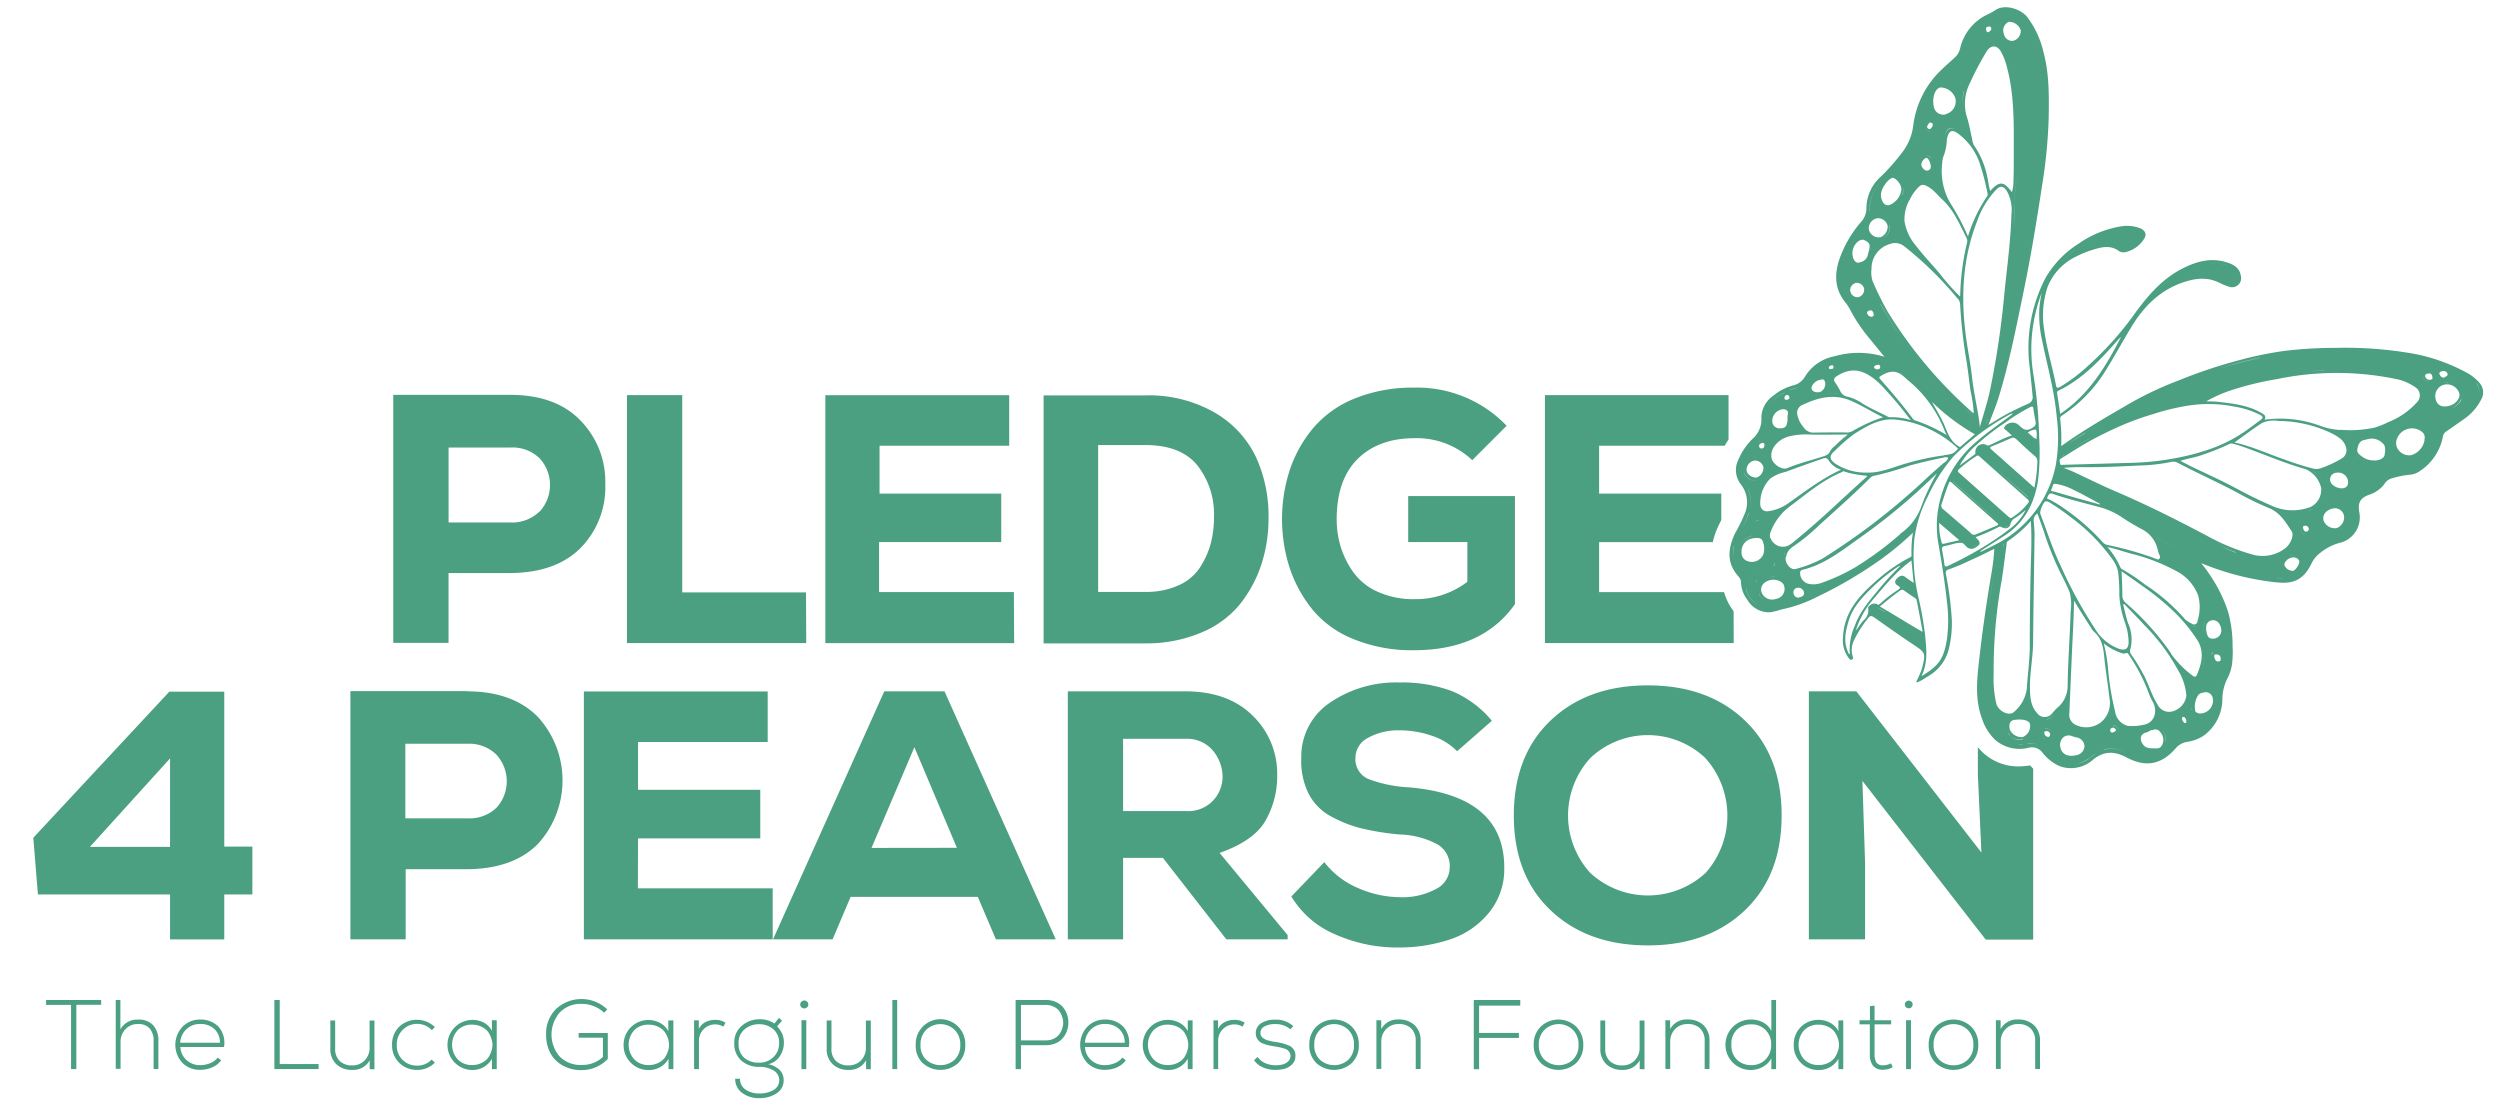 <svg id="Layer_1" data-name="Layer 1" xmlns="http://www.w3.org/2000/svg" viewBox="0 0 445 199"><defs><style>.cls-1{fill:#4aa081;}</style></defs><path class="cls-1" d="M12.65,178.87H8.2V178H18v.85H13.59V190.3h-.94Z"/><path class="cls-1" d="M21.43,178v5.23a3.38,3.38,0,0,1,3.12-1.74,3.47,3.47,0,0,1,2.71,1,4,4,0,0,1,.93,2.79v5h-.85v-5a3.24,3.24,0,0,0-.69-2.2,2.6,2.6,0,0,0-2.1-.8,2.9,2.9,0,0,0-2.22.92,3.2,3.2,0,0,0-.87,2.29v4.76H20.6V178Z"/><path class="cls-1" d="M32.49,189.21a4.7,4.7,0,0,1,0-6.45,4.25,4.25,0,0,1,3.12-1.28,4.43,4.43,0,0,1,3.26,1.25,4.29,4.29,0,0,1,1,3.64H32.1a3.31,3.31,0,0,0,1.14,2.35,3.5,3.5,0,0,0,2.39.88,4.86,4.86,0,0,0,1.78-.35,3.23,3.23,0,0,0,1.35-1l.61.49A3.92,3.92,0,0,1,37.74,190a5.31,5.31,0,0,1-2.11.43A4.32,4.32,0,0,1,32.49,189.21Zm6.66-3.6a3.29,3.29,0,0,0-1-2.46,3.62,3.62,0,0,0-2.55-.88,3.47,3.47,0,0,0-2.39.9,3.63,3.63,0,0,0-1.14,2.44Z"/><path class="cls-1" d="M49.79,178v11.4h6.92v.89H48.84V178Z"/><path class="cls-1" d="M65.8,190.3v-1.56a3.32,3.32,0,0,1-3.09,1.7,3.91,3.91,0,0,1-2.83-1,3.66,3.66,0,0,1-1.08-2.8v-5h.86v5a2.91,2.91,0,0,0,.82,2.23,3.09,3.09,0,0,0,2.27.77,2.93,2.93,0,0,0,2.18-.91,3.14,3.14,0,0,0,.86-2.25v-4.83h.86v8.69Z"/><path class="cls-1" d="M77.41,189.14a4.28,4.28,0,0,1-3.16,1.3,4.39,4.39,0,0,1-3.17-1.24A4.27,4.27,0,0,1,69.79,186a4.32,4.32,0,0,1,1.27-3.25,4.62,4.62,0,0,1,6.35.07l-.54.55A3.62,3.62,0,0,0,70.63,186a3.5,3.5,0,0,0,1.05,2.68,3.58,3.58,0,0,0,2.57,1,3.48,3.48,0,0,0,2.58-1.07Z"/><path class="cls-1" d="M88.42,181.62v8.68h-.86v-1.84a3.93,3.93,0,0,1-3.54,2A4.46,4.46,0,1,1,86.08,182a3.55,3.55,0,0,1,1.48,1.49v-1.9Zm-6.93,1.73a3.86,3.86,0,0,0,0,5.23,3.41,3.41,0,0,0,2.53,1,3.79,3.79,0,0,0,1.77-.41,3,3,0,0,0,1.18-1,4.94,4.94,0,0,0,.59-1.41,3.13,3.13,0,0,0,0-1.55,4.94,4.94,0,0,0-.59-1.41,3,3,0,0,0-1.18-1,3.79,3.79,0,0,0-1.77-.41A3.44,3.44,0,0,0,81.49,183.35Z"/><path class="cls-1" d="M107.53,180.27a5.35,5.35,0,0,0-1.83-1.17,5.87,5.87,0,0,0-2.12-.41,5.11,5.11,0,0,0-4,1.6,6,6,0,0,0,0,7.73,5.19,5.19,0,0,0,4,1.54,5.32,5.32,0,0,0,3.74-1.42V184.7H103v-.83h5.19v4.61a6.38,6.38,0,0,1-4.64,2,6.63,6.63,0,0,1-3.49-.88,5.41,5.41,0,0,1-2.16-2.27,6.94,6.94,0,0,1-.69-3.12A6.13,6.13,0,0,1,99,179.58a6.65,6.65,0,0,1,9.09.09Z"/><path class="cls-1" d="M119.86,181.62v8.68H119v-1.84a3.93,3.93,0,0,1-3.55,2,4.31,4.31,0,0,1-3.13-1.26A4.36,4.36,0,0,1,111,186a4.41,4.41,0,0,1,6.47-3.93,3.57,3.57,0,0,1,1.49,1.49v-1.9Zm-6.94,1.73a3.86,3.86,0,0,0,0,5.23,3.43,3.43,0,0,0,2.53,1,3.73,3.73,0,0,0,1.77-.41,2.92,2.92,0,0,0,1.18-1,4.69,4.69,0,0,0,.6-1.41,3.13,3.13,0,0,0,0-1.55,4.69,4.69,0,0,0-.6-1.41,2.94,2.94,0,0,0-1.18-1,3.73,3.73,0,0,0-1.77-.41A3.46,3.46,0,0,0,112.92,183.35Z"/><path class="cls-1" d="M124.39,181.62l0,1.55a2.56,2.56,0,0,1,1.18-1.23,3.7,3.7,0,0,1,1.7-.4,3.17,3.17,0,0,1,1.87.51l-.39.7a2.74,2.74,0,0,0-1.48-.41,2.9,2.9,0,0,0-2.86,2.9v5.06h-.86v-8.68Z"/><path class="cls-1" d="M138.65,181.19l.56.49-.89,1a5.59,5.59,0,0,1,.89,1.28,4,4,0,0,1,.32,1.71,4.18,4.18,0,0,1-.72,2.34,3.32,3.32,0,0,1-2.06,1.42,4,4,0,0,1,2,1,2.49,2.49,0,0,1,.74,1.86,2.65,2.65,0,0,1-1.28,2.33,5.41,5.41,0,0,1-3.1.85,4.91,4.91,0,0,1-3-.93,3,3,0,0,1-1.24-2.53h.86a2.23,2.23,0,0,0,1,1.95,4.24,4.24,0,0,0,2.41.68,4.9,4.9,0,0,0,2.5-.59,2,2,0,0,0,0-3.54,4.83,4.83,0,0,0-2.46-.61,4.69,4.69,0,0,1-3.24-1.12,4,4,0,0,1-1.24-3.11,3.81,3.81,0,0,1,1.37-3.1,4.74,4.74,0,0,1,3.11-1.14,4.53,4.53,0,0,1,2.67.76Zm-6.08,2a3.06,3.06,0,0,0-1.1,2.54,3.19,3.19,0,0,0,1,2.55,3.83,3.83,0,0,0,2.61.87,3.46,3.46,0,0,0,2.6-1,3.29,3.29,0,0,0,1-2.41,3.13,3.13,0,0,0-1.05-2.56,3.87,3.87,0,0,0-2.55-.87A3.93,3.93,0,0,0,132.57,183.18Z"/><path class="cls-1" d="M142.66,178.3a.69.69,0,0,1,1,0,.61.61,0,0,1,.22.5.62.62,0,0,1-.22.5.72.72,0,0,1-1,0,.62.62,0,0,1-.22-.5A.61.61,0,0,1,142.66,178.3Zm0,3.29v8.71h.86v-8.71Z"/><path class="cls-1" d="M154.16,190.3v-1.56a3.34,3.34,0,0,1-3.1,1.7,3.91,3.91,0,0,1-2.83-1,3.66,3.66,0,0,1-1.08-2.8v-5H148v5a2.91,2.91,0,0,0,.82,2.23,3.09,3.09,0,0,0,2.27.77,3,3,0,0,0,2.19-.91,3.18,3.18,0,0,0,.85-2.25v-4.83H155v8.69Z"/><path class="cls-1" d="M159.7,178V190.3h-.86V178Z"/><path class="cls-1" d="M164.23,189.23A4.29,4.29,0,0,1,163,186a4.39,4.39,0,0,1,1.26-3.27,4.42,4.42,0,0,1,7.56,3.27,4.26,4.26,0,0,1-1.27,3.23,4.69,4.69,0,0,1-6.29,0Zm5.7-.61a3.51,3.51,0,0,0,1-2.62,3.63,3.63,0,0,0-1-2.68,3.65,3.65,0,0,0-5.08,0,3.64,3.64,0,0,0-1,2.68,3.48,3.48,0,0,0,1,2.62,3.81,3.81,0,0,0,5.1,0Z"/><path class="cls-1" d="M181.73,186.05v4.25h-.95V178h5.39a4.3,4.3,0,0,1,1.75.34,3.41,3.41,0,0,1,1.26.91,4.13,4.13,0,0,1,.74,1.29,4.42,4.42,0,0,1,.25,1.48,4.37,4.37,0,0,1-.25,1.47,4.13,4.13,0,0,1-.74,1.29,3.33,3.33,0,0,1-1.26.92,4.3,4.3,0,0,1-1.75.34Zm0-7.17v6.31h4.44a3.19,3.19,0,0,0,1.5-.35,2.61,2.61,0,0,0,1-.91,3.78,3.78,0,0,0,.5-1.22,2.76,2.76,0,0,0,0-1.34,3.93,3.93,0,0,0-.5-1.23,2.51,2.51,0,0,0-1-.9,3.08,3.08,0,0,0-1.5-.36Z"/><path class="cls-1" d="M193.54,189.21a4.73,4.73,0,0,1,0-6.45,4.29,4.29,0,0,1,3.13-1.28,4.45,4.45,0,0,1,3.26,1.25,4.29,4.29,0,0,1,1,3.64h-7.81a3.34,3.34,0,0,0,1.13,2.35,3.51,3.51,0,0,0,2.4.88,4.77,4.77,0,0,0,1.77-.35,3.2,3.2,0,0,0,1.36-1l.61.49A3.92,3.92,0,0,1,198.8,190a5.35,5.35,0,0,1-2.11.43A4.36,4.36,0,0,1,193.54,189.21Zm6.66-3.6a3.25,3.25,0,0,0-1-2.46,3.66,3.66,0,0,0-2.55-.88,3.45,3.45,0,0,0-2.39.9,3.54,3.54,0,0,0-1.14,2.44Z"/><path class="cls-1" d="M212.28,181.62v8.68h-.86v-1.84a3.93,3.93,0,0,1-3.54,2,4.46,4.46,0,1,1,2.06-8.41,3.55,3.55,0,0,1,1.48,1.49v-1.9Zm-6.93,1.73a3.86,3.86,0,0,0,0,5.23,3.43,3.43,0,0,0,2.53,1,3.79,3.79,0,0,0,1.77-.41,3,3,0,0,0,1.18-1,4.67,4.67,0,0,0,.59-1.41,3.13,3.13,0,0,0,0-1.55,4.67,4.67,0,0,0-.59-1.41,3,3,0,0,0-1.18-1,3.79,3.79,0,0,0-1.77-.41A3.46,3.46,0,0,0,205.35,183.35Z"/><path class="cls-1" d="M216.81,181.62l0,1.55a2.56,2.56,0,0,1,1.18-1.23,3.64,3.64,0,0,1,1.7-.4,3.12,3.12,0,0,1,1.86.51l-.39.7a2.71,2.71,0,0,0-1.47-.41,2.88,2.88,0,0,0-2.86,2.9v5.06H216v-8.68Z"/><path class="cls-1" d="M229.69,183.21a4,4,0,0,0-2.71-.92,3.75,3.75,0,0,0-1.87.4,1.24,1.24,0,0,0-.74,1.2,1,1,0,0,0,.11.5,1.11,1.11,0,0,0,.36.39,3.78,3.78,0,0,0,.43.26,2.25,2.25,0,0,0,.59.19l.55.14.59.1a9.33,9.33,0,0,1,2.42.63,1.9,1.9,0,0,1,1.16,1.92,2,2,0,0,1-.61,1.46,3.09,3.09,0,0,1-1.34.77,6.4,6.4,0,0,1-1.61.19,5.44,5.44,0,0,1-2.22-.45,3.51,3.51,0,0,1-1.58-1.29l.64-.56a3.19,3.19,0,0,0,1.37,1.11,4.72,4.72,0,0,0,1.81.37,5.39,5.39,0,0,0,1.17-.12,2.22,2.22,0,0,0,1-.51,1.3,1.3,0,0,0,.5-1,1.09,1.09,0,0,0-.16-.65,1.86,1.86,0,0,0-.39-.44,2,2,0,0,0-.67-.29c-.3-.09-.55-.16-.75-.2l-.86-.15-1-.18a8.27,8.27,0,0,1-.87-.25,2.75,2.75,0,0,1-.79-.41,2,2,0,0,1-.48-.61,1.76,1.76,0,0,1-.21-.88,2,2,0,0,1,1-1.82,4.46,4.46,0,0,1,2.45-.61,4.52,4.52,0,0,1,3.23,1.16Z"/><path class="cls-1" d="M234.32,189.23a4.29,4.29,0,0,1-1.26-3.23,4.39,4.39,0,0,1,1.26-3.27,4.58,4.58,0,0,1,6.29,0,4.39,4.39,0,0,1,1.26,3.27,4.29,4.29,0,0,1-1.26,3.23,4.69,4.69,0,0,1-6.29,0Zm5.69-.61a3.48,3.48,0,0,0,1-2.62,3.6,3.6,0,0,0-1-2.68,3.63,3.63,0,0,0-5.07,0,3.6,3.6,0,0,0-1,2.68,3.48,3.48,0,0,0,1,2.62,3.79,3.79,0,0,0,5.09,0Z"/><path class="cls-1" d="M245.86,181.62v1.55a3.32,3.32,0,0,1,3.09-1.7,4,4,0,0,1,2.84,1,3.7,3.7,0,0,1,1.08,2.81v5H252v-5a3,3,0,0,0-.83-2.24,3.1,3.1,0,0,0-2.26-.76,3,3,0,0,0-2.19.91,3.13,3.13,0,0,0-.85,2.25v4.83H245v-8.68Z"/><path class="cls-1" d="M263.28,183.86h7.08v.89h-7.08v5.57h-.95V178h8.28v1h-7.33Z"/><path class="cls-1" d="M274.29,189.23A4.29,4.29,0,0,1,273,186a4.39,4.39,0,0,1,1.26-3.27,4.58,4.58,0,0,1,6.29,0,4.4,4.4,0,0,1,1.27,3.27,4.29,4.29,0,0,1-1.27,3.23,4.69,4.69,0,0,1-6.29,0Zm5.69-.61a3.48,3.48,0,0,0,1-2.62,3.6,3.6,0,0,0-1-2.68,3.63,3.63,0,0,0-5.07,0,3.6,3.6,0,0,0-1,2.68,3.48,3.48,0,0,0,1,2.62,3.79,3.79,0,0,0,5.09,0Z"/><path class="cls-1" d="M291.87,190.3v-1.56a3.32,3.32,0,0,1-3.09,1.7,4,4,0,0,1-2.84-1,3.66,3.66,0,0,1-1.08-2.8v-5h.87v5a2.91,2.91,0,0,0,.82,2.23,3.09,3.09,0,0,0,2.27.77,2.93,2.93,0,0,0,2.18-.91,3.13,3.13,0,0,0,.85-2.25v-4.83h.87v8.69Z"/><path class="cls-1" d="M297.28,181.62v1.55a3.32,3.32,0,0,1,3.09-1.7,4,4,0,0,1,2.84,1,3.7,3.7,0,0,1,1.08,2.81v5h-.86v-5a3,3,0,0,0-.83-2.24,3.1,3.1,0,0,0-2.26-.76,3,3,0,0,0-2.19.91,3.13,3.13,0,0,0-.85,2.25v4.83h-.86v-8.68Z"/><path class="cls-1" d="M316.14,178V190.3h-.84v-1.91a3.85,3.85,0,0,1-1.51,1.51,4.49,4.49,0,1,1-2.09-8.42,4.47,4.47,0,0,1,2.13.51,3.4,3.4,0,0,1,1.47,1.53V178Zm-6.95,5.25a3.52,3.52,0,0,0-1,2.7,3.48,3.48,0,0,0,1,2.69,3.55,3.55,0,0,0,2.53.95,3.43,3.43,0,0,0,2.55-1,3.59,3.59,0,0,0,1-2.63,3.53,3.53,0,0,0-1-2.62,3.42,3.42,0,0,0-2.54-1A3.54,3.54,0,0,0,309.19,183.26Z"/><path class="cls-1" d="M328.1,181.62v8.68h-.86v-1.84a3.93,3.93,0,0,1-3.55,2,4.27,4.27,0,0,1-3.12-1.26,4.32,4.32,0,0,1-1.28-3.22,4.31,4.31,0,0,1,4.4-4.44,4.35,4.35,0,0,1,2.07.51,3.55,3.55,0,0,1,1.48,1.49v-1.9Zm-6.94,1.73a3.89,3.89,0,0,0,0,5.23,3.45,3.45,0,0,0,2.53,1,3.8,3.8,0,0,0,1.78-.41,2.89,2.89,0,0,0,1.17-1,4.69,4.69,0,0,0,.6-1.41,3.13,3.13,0,0,0,0-1.55,4.69,4.69,0,0,0-.6-1.41,2.91,2.91,0,0,0-1.17-1,3.8,3.8,0,0,0-1.78-.41A3.48,3.48,0,0,0,321.16,183.35Z"/><path class="cls-1" d="M333.67,179v2.61h2.95v.72h-2.95v5.29a2.84,2.84,0,0,0,.32,1.5,1.4,1.4,0,0,0,1.28.5,3.07,3.07,0,0,0,1.33-.35l.3.7a3.73,3.73,0,0,1-1.63.44,2.24,2.24,0,0,1-1.88-.72,3.27,3.27,0,0,1-.56-2.07v-5.29H331v-.72h1.85V179.1Z"/><path class="cls-1" d="M339.28,178.3a.67.67,0,0,1,.47-.19.72.72,0,0,1,.48.19.64.64,0,0,1,.22.5.65.65,0,0,1-.22.5.76.76,0,0,1-.48.18.71.71,0,0,1-.47-.18.62.62,0,0,1-.22-.5A.61.61,0,0,1,339.28,178.3Zm0,3.29v8.71h.87v-8.71Z"/><path class="cls-1" d="M344.57,189.23a4.29,4.29,0,0,1-1.26-3.23,4.39,4.39,0,0,1,1.26-3.27,4.58,4.58,0,0,1,6.29,0,4.4,4.4,0,0,1,1.27,3.27,4.29,4.29,0,0,1-1.27,3.23,4.69,4.69,0,0,1-6.29,0Zm5.69-.61a3.48,3.48,0,0,0,1-2.62,3.63,3.63,0,0,0-1-2.68,3.65,3.65,0,0,0-5.08,0,3.6,3.6,0,0,0-1,2.68,3.48,3.48,0,0,0,1,2.62,3.55,3.55,0,0,0,2.55,1A3.51,3.51,0,0,0,350.26,188.62Z"/><path class="cls-1" d="M356.11,181.62v1.55a3.32,3.32,0,0,1,3.09-1.7,4,4,0,0,1,2.84,1,3.7,3.7,0,0,1,1.08,2.81v5h-.86v-5a3,3,0,0,0-.83-2.24,3.1,3.1,0,0,0-2.26-.76,3,3,0,0,0-2.19.91,3.13,3.13,0,0,0-.85,2.25v4.83h-.86v-8.68Z"/><path class="cls-1" d="M359.74,131.55ZM225.13,146.3a16,16,0,0,0,2.21-8.36A14.34,14.34,0,0,0,223,127.41q-4.37-4.35-12-4.35H190.07V167.2h9.84V152.7H207l11.29,14.5h10.91v-.75l-12.11-14.63Q223,149.74,225.13,146.3Zm-14-1.93H199.91V131.51H211a6,6,0,0,1,4.86,2.05,7.37,7.37,0,0,1,1.76,4.64,6.26,6.26,0,0,1-1.67,4.28A6.09,6.09,0,0,1,211.13,144.37Zm148.25-12.79Zm-1,.95h0l.35,0h0Zm-.31-1.33h0l-.08-.06h0Zm1.31,2a5.3,5.3,0,0,1-.69,0c.21,0,.41,0,.62,0Zm-.58-1.7a2.11,2.11,0,0,1-.38-.12h0a2.11,2.11,0,0,0,.38.12Zm.1,0h0l-.1,0h0Zm0,0h0a1.6,1.6,0,0,0,.23,0Zm-1.38.81.21.05h0l-.19-.05Zm.18-1.49a1.53,1.53,0,0,1-.19-.3h0A1.53,1.53,0,0,0,357.74,130.86Zm.44,1.63h0Zm0,0h0l-.39-.09h0A2.34,2.34,0,0,0,358.17,132.49Zm-.61-.14h0l-.6-.21.06,0C357.2,132.23,357.38,132.3,357.56,132.35Zm.55-1.15h0l.13.07Zm.35.2h0l0,0h0Zm-.43-.26-.07-.06.07.06Zm1.58.42-.23,0h0l.24,0Zm-276.43-8.5H62.37V167.2h9.84V154.72h11q8.13-.08,12.52-4.48a16.76,16.76,0,0,0,0-22.64Q91.25,123.07,83.18,123.06Zm5.23,20.75a6.94,6.94,0,0,1-5.23,1.89h-11V132.39h11a6.9,6.9,0,0,1,5.2,1.93,7,7,0,0,1,0,9.49Zm14.93-68.94q-4.43-4.55-12.49-4.54H70v44.14h9.84V102h11q8.13-.06,12.52-4.48a15.41,15.41,0,0,0,4.38-11.35A15.53,15.53,0,0,0,103.34,74.87Zm-7.26,16.2A6.94,6.94,0,0,1,90.85,93h-11V79.66h11a6.9,6.9,0,0,1,5.2,1.92,7,7,0,0,1,0,9.49ZM250.8,140.15a23.83,23.83,0,0,1-7.22-1.48,3.83,3.83,0,0,1-2.31-3.82,4,4,0,0,1,2.27-3.53,11,11,0,0,1,5.62-1.32,17.56,17.56,0,0,1,5.64.94,11.2,11.2,0,0,1,4.57,2.78l6.18-5.42a18.28,18.28,0,0,0-7.16-5.3,25.52,25.52,0,0,0-9.3-1.52,20.86,20.86,0,0,0-12.32,3.57,11.52,11.52,0,0,0-5.14,9.87,13.05,13.05,0,0,0,1.29,6.33,9.57,9.57,0,0,0,4,4.07,22.51,22.51,0,0,0,5.46,2.14,47.35,47.35,0,0,0,6.78,1.08,15,15,0,0,1,6.77,1.79,4.49,4.49,0,0,1,2.12,4.13,4.31,4.31,0,0,1-2.46,3.79,12.49,12.49,0,0,1-6.37,1.45,18.82,18.82,0,0,1-7.38-1.58,14.91,14.91,0,0,1-6.11-4.66l-5.87,6.11a16.68,16.68,0,0,0,7.95,6.81,27.07,27.07,0,0,0,11.35,2.27,28.61,28.61,0,0,0,9.08-1.48,15,15,0,0,0,6.81-4.73,12.24,12.24,0,0,0,2.71-8Q267.76,141.6,250.8,140.15Zm110.58-12a.89.89,0,0,1,.23.44A.89.89,0,0,0,361.38,128.15ZM240.87,113.74a27.44,27.44,0,0,0,10.79,2q12.22,0,18-8.2V88.3h-19v8.19h10.53v7.07a15.17,15.17,0,0,1-9.39,3.09,15.34,15.34,0,0,1-6.53-1.3,10.63,10.63,0,0,1-4.35-3.46,15.84,15.84,0,0,1-2.27-4.54,16.73,16.73,0,0,1-.72-4.89q0-7.06,3.72-10.75T251.72,78a14.36,14.36,0,0,1,10.34,3.91l6.12-6.12A22,22,0,0,0,251.72,69a27.37,27.37,0,0,0-10.47,1.89,19,19,0,0,0-7.41,5.2,22.82,22.82,0,0,0-4.22,7.45,28.41,28.41,0,0,0-.1,17.43,23.83,23.83,0,0,0,4,7.41A18.19,18.19,0,0,0,240.87,113.74Zm-83.47,9.32L137.6,167.2h10.6l3.21-7.56h22.64l3.22,7.56h10.65l-19.8-44.14Zm-2.27,27.87L162.76,133l7.57,17.91Zm-41.56-1.7h21.76v-8.64H113.57v-8.51h23.08v-9H103.93V167.2h33.61v-9.08h-24ZM39.92,123.12H30.14l-24.21,26,.82,10.09H30.27v8h9.65v-8h5v-8.52h-5Zm-9.65,27.62H16L30.27,135ZM293.3,122q-10.73,0-17.28,6.24t-6.56,16.9q0,10.67,6.56,16.9t17.28,6.24q10.72,0,17.28-6.24t6.55-16.9q0-10.65-6.55-16.9T293.3,122Zm10.28,33.39a15.13,15.13,0,0,1-20.5,0,15.17,15.17,0,0,1,0-20.46,14.88,14.88,0,0,1,20.47,0,15.35,15.35,0,0,1,0,20.5Zm5-46.59-.23-.32a10.14,10.14,0,0,1-1.46-3.08H284.64v-8.9h20.24a13.68,13.68,0,0,1,1.05-3c.15-.32.3-.63.46-.92V87.86H284.64V79.34H307a12.69,12.69,0,0,1,.68-1.11v-7.9H275v44.14H308.6Zm53,23.6h0Zm-.67.06-.41.06.39-.06ZM213.79,112.61a17.45,17.45,0,0,0,6.87-5,22.82,22.82,0,0,0,3.85-7.09,26.66,26.66,0,0,0,1.29-8.39,25.2,25.2,0,0,0-2.24-10.78,18.23,18.23,0,0,0-7.31-7.89,23.53,23.53,0,0,0-12.39-3.08h-18.1v44.14h18.1A24.91,24.91,0,0,0,213.79,112.61ZM195.47,79.22h8.39q6.36,0,9.3,3.65A14.09,14.09,0,0,1,216.09,92a18.58,18.58,0,0,1-.6,4.83A15.07,15.07,0,0,1,213.6,101a8.74,8.74,0,0,1-3.82,3.19,13.93,13.93,0,0,1-5.92,1.17h-8.39Zm-52,26.23H121.44V70.33H111.6v44.14h31.91Zm37-.06h-24v-8.9h21.75V87.86H156.56V79.34h23.08v-9H146.91v44.14h33.61Zm180.85,30.86a13,13,0,0,1-2,.17A9.24,9.24,0,0,1,353,134a9.71,9.71,0,0,1-.94-1v4.88l.63,13.87-22.26-28.69h-8.45V167.2h10V153.46L331.51,139l21.95,28.25h8.45V136.83C361.72,136.64,361.54,136.45,361.37,136.25Z"/><path class="cls-1" d="M441.26,68.05a8.24,8.24,0,0,0-1.85-1.53A32.29,32.29,0,0,0,429.83,63a69.6,69.6,0,0,0-14-1.08,76.52,76.52,0,0,0-9.21.54A65.57,65.57,0,0,0,399,64a88.75,88.75,0,0,0-11.08,3.67,61.86,61.86,0,0,0-8.77,4.11c-4.13,2.4-8.28,4.77-12.25,7.63a31.92,31.92,0,0,0-.19-4.91c0-.29.16-.43.37-.56a25.72,25.72,0,0,0,8.11-8.62c1.45-2.34,2.76-4.76,4.19-7.11,2.15-3.55,4.93-6.41,8.94-7.85,2.24-.81,4.51-1.16,6.78,0a11.87,11.87,0,0,0,1.56.64A1.62,1.62,0,0,0,398.84,49c-.22-1.36-1.29-1.91-2.38-2.27-2.87-.95-5.55-.2-8.12,1.14-3.36,1.74-5.78,4.49-8,7.46a57.62,57.62,0,0,1-8.46,9.6,30.12,30.12,0,0,1-5.18,3.94c-.55.29-.65.16-.75-.36-.62-3.23-1.61-6.37-2.06-9.64a15.94,15.94,0,0,1,.62-7.9,10.23,10.23,0,0,1,5.09-5.33,16.77,16.77,0,0,1,3-1.2c1.53-.48,3.08-.84,4.55.23a1.5,1.5,0,0,0,1.25.19,5.27,5.27,0,0,0,3.28-2.4c.47-.78.15-1.45-.69-1.81a6.54,6.54,0,0,0-3.71-.31,18.24,18.24,0,0,0-7.24,3,17.72,17.72,0,0,0-5.94,6.14,27,27,0,0,0-2.8,16c.18,1.66.35,3.31.5,5a1.21,1.21,0,0,1-.78,1.38c-1.29.57-2.57,1.19-3.82,1.85-1.07.57-2.09,1.24-3.26,1.93.64-1.71,1.3-3.24,1.79-4.82,1.9-6.16,3.14-12.49,4.44-18.78s2.34-12.57,3.3-18.89a90.37,90.37,0,0,0,1.2-12.28c.05-3.91.1-7.84-.95-11.66a16.31,16.31,0,0,0-2.94-6.26c-1.06-1.28-3.81-2.31-5.58-1.17a11.48,11.48,0,0,1-1.32.75,8.82,8.82,0,0,0-4.94,5.93,3.31,3.31,0,0,1-.77,1.57c-.82.78-1.68,1.51-2.49,2.29a16.5,16.5,0,0,0-5.13,10.08,9.67,9.67,0,0,1-2,4.78,37.56,37.56,0,0,1-3.74,4.24,7.61,7.61,0,0,0-2.59,5.69,3.67,3.67,0,0,1-1,2.45,20.33,20.33,0,0,0-3.84,6.68c-.87,2.67-.79,5.17,1,7.46a9.15,9.15,0,0,1,1,1.53,28.32,28.32,0,0,0,3.05,4.61c1,1.2,1.95,2.39,3,3.67a15.46,15.46,0,0,0-8.91-.09,7.85,7.85,0,0,0-5.22,3.6,3.27,3.27,0,0,1-2.07,1.57,9.12,9.12,0,0,0-3.55,1.83,4.86,4.86,0,0,0-2.16,3.87,4.56,4.56,0,0,1-1.37,3.64,11.2,11.2,0,0,0-2.71,3.88,4.13,4.13,0,0,0,.42,4.39,5.16,5.16,0,0,1,.8,5,30.22,30.22,0,0,1-1.83,3.75c-1.17,2.52-1.55,4.94.32,7.31.31.38.75.8.74,1.3a5.44,5.44,0,0,0,1.14,3.2,4.43,4.43,0,0,0,4.12,2.22,14.73,14.73,0,0,0,1.93-.49,25.27,25.27,0,0,0,6.43-2.28,76.06,76.06,0,0,0,11.19-6.57,55,55,0,0,0,5.8-4.81,20.33,20.33,0,0,0-.25,4c0,.32-.2.34-.38.43a30.1,30.1,0,0,0-6.21,4.4c-2.94,2.59-5.41,5.49-5.6,9.69a5.29,5.29,0,0,0,1,3.77c.15.18.31.44.6.27s.16-.38.11-.59A3.85,3.85,0,0,1,330,114a20.77,20.77,0,0,1,2.55-4c.33-.42.54-.44,1-.14,2.39,1.7,4.79,3.39,7.22,5,1.87,1.27,2,1.42,1.46,3.66a7.67,7.67,0,0,1-.36,1.15c-.24.58-.51,1.14-.79,1.74.2.23,1.6-.71,2.32-1.16a7.67,7.67,0,0,0,3.58-5.14,19,19,0,0,0,.44-4.87,60.74,60.74,0,0,0-1-7.82c-.1-.47-.2-.88.45-1.07a37.3,37.3,0,0,0,4.07-1.72c1.36-.59,2.68-1.27,4.05-1.94a38.55,38.55,0,0,1-.57,4.69c-.81,4.86-1.53,9.75-2.08,14.65-.42,3.67-.88,7.37.49,11a9.11,9.11,0,0,0,2.28,3.64,6.6,6.6,0,0,0,6,1.42,2.35,2.35,0,0,1,2.43.85,7.84,7.84,0,0,0,3.07,2.43,5.87,5.87,0,0,0,6-1.19c1.9-1.51,3.76-1.5,5.89-.37,3.5,1.86,6.22,1.25,8.68-1.51a3.42,3.42,0,0,1,2-1.23,7.17,7.17,0,0,0,3.07-1.12,8.1,8.1,0,0,0,3.33-6.5,8.36,8.36,0,0,1,.91-3.71,8,8,0,0,0,.84-2.76,17.33,17.33,0,0,0,.07-2.88,23.09,23.09,0,0,0-.74-6,25.43,25.43,0,0,0-3-6.31c-.56-.89-1.19-1.72-1.83-2.55a48.1,48.1,0,0,0,12.8,3.36c2.76.33,5.14.29,6.86-3.39a5.11,5.11,0,0,1,1.49-1.78,9.5,9.5,0,0,1,3.86-1.9,4.66,4.66,0,0,0,3.12-5.32c-.31-1.67.12-2.53,1.7-3.13a5.45,5.45,0,0,0,2.88-2.09,2.2,2.2,0,0,1,1.24-.86,17.86,17.86,0,0,1,3.16-.63A3.42,3.42,0,0,0,430.5,84a9.45,9.45,0,0,0,4.33-6.25,1.3,1.3,0,0,1,.55-.91c1.08-.75,2.16-1.5,3.23-2.26a9.27,9.27,0,0,0,3-3.39A2.55,2.55,0,0,0,441.26,68.05ZM388.19,49.86a11.92,11.92,0,0,0-2.73,1.4,11.92,11.92,0,0,1,2.73-1.4,9.8,9.8,0,0,1,6-.43A9.8,9.8,0,0,0,388.19,49.86Zm-3.73,1.44c.53-.49,1.07-1,1.64-1.39a17.35,17.35,0,0,1,3.74-2.16,9.18,9.18,0,0,1,6.44-.55,3.6,3.6,0,0,1,.74.35,3.12,3.12,0,0,0-.74-.34,9.12,9.12,0,0,0-6.44.54,17.35,17.35,0,0,0-3.74,2.16c-.57.43-1.11.9-1.64,1.39s-1,1-1.5,1.6h0C383.44,52.34,383.94,51.8,384.46,51.3Zm-17.2-4.59-.47.33.47-.33A22.67,22.67,0,0,1,370.07,45,22.67,22.67,0,0,0,367.26,46.71Zm13.41-5.55a1.49,1.49,0,0,1,.36.2,1.49,1.49,0,0,0-.36-.2,5,5,0,0,0-1.69-.38A5,5,0,0,1,380.67,41.16Zm-2,3.13a6.16,6.16,0,0,0,2.25-1.59,6.16,6.16,0,0,1-2.25,1.59,1.61,1.61,0,0,1-.74.11A1.61,1.61,0,0,0,378.65,44.29Zm-1.46-.17a1.46,1.46,0,0,0,.65.26,1.46,1.46,0,0,1-.65-.26,3.55,3.55,0,0,0-2.73-.61A3.55,3.55,0,0,1,377.19,44.12Zm-7.68.31c1.1-.71,2.21-1.41,3.37-2-1.16.6-2.27,1.3-3.37,2a15,15,0,0,0-3,2.65h0A15,15,0,0,1,369.51,44.43ZM327.4,49.7a4.92,4.92,0,0,0,.49,2A4.92,4.92,0,0,1,327.4,49.7Zm74.85,14a55.69,55.69,0,0,1,10.14-1.18c3.26-.12,6.52-.18,9.78,0-3.26-.2-6.52-.14-9.78,0a55.69,55.69,0,0,0-10.14,1.18c-2.34.53-4.65,1.13-6.93,1.84C397.6,64.79,399.91,64.19,402.25,63.66Zm11.47,2.24c-.83,0-1.66.1-2.49.17a60.87,60.87,0,0,0-6.59,1,60.87,60.87,0,0,1,6.59-1C412.06,66,412.89,65.94,413.72,65.9Zm-21.21,5.34c.38-.26.76-.5,1.15-.73-.39.23-.77.47-1.15.73a1.46,1.46,0,0,1-.3.16A1.46,1.46,0,0,0,392.51,71.24Zm-21.37,5.81q5.26-3.36,10.81-6.26a60.71,60.71,0,0,1,6-2.63,60.71,60.71,0,0,0-6,2.63q-5.54,2.89-10.81,6.27c-1,.64-2.06,1.24-3,2C369.08,78.3,370.12,77.7,371.14,77.05Zm.78,1a41.5,41.5,0,0,0-3.52,2.21A41.5,41.5,0,0,1,371.92,78.06Zm-4.58,3a.68.68,0,0,1-.36.23A.68.68,0,0,0,367.34,81Zm-.56-.45a.16.16,0,0,1,0-.07.16.16,0,0,0,0,.07,1.67,1.67,0,0,1,0,.31A1.67,1.67,0,0,0,366.78,80.59Zm.06,1c1.58-1,3.16-2,4.77-2.93a65.81,65.81,0,0,1,6.92-3.35,50.06,50.06,0,0,1,4.78-1.67,41,41,0,0,1,6.12-1.48,23.6,23.6,0,0,1,8.38.18,15.45,15.45,0,0,1,4.49,1.46c.55.29.58.55.08.91-.73.53-1.45,1.09-2.19,1.61a26,26,0,0,1-7.26,3.72c-.9.28-1.79.57-2.7.8a48.7,48.7,0,0,1-11.07,1.5l-12,.35c-.22,0-.4.11-.46-.22S366.47,81.86,366.84,81.63Zm50.77-1.93a1.68,1.68,0,0,1-.77,1.89,19.4,19.4,0,0,1-3.78,1.76,2.48,2.48,0,0,1-1.5,0,47.58,47.58,0,0,1-4.83-1.54c-3-1-5.85-2.37-9-3.06,1.69-1.2,3.26-2.41,4.92-3.47a5.06,5.06,0,0,1,2.91-.36A22.22,22.22,0,0,1,415,77.11C416.08,77.67,417.27,78.3,417.61,79.7Zm-1.2-2.26a12.65,12.65,0,0,1,1.07,1,3.38,3.38,0,0,1,.27.36,2.42,2.42,0,0,0-.27-.36A12.65,12.65,0,0,0,416.41,77.44Zm-2.06,8.38c.17.81,1.74,1.64,2.82,1.54-1.08.1-2.65-.73-2.82-1.54a1.7,1.7,0,0,1,1.32-2.07,1.58,1.58,0,0,1,.38,0,1.58,1.58,0,0,0-.38,0A1.7,1.7,0,0,0,414.35,85.82ZM415.93,94a2.12,2.12,0,0,1-2.34-1.38c-.24-1,.48-1.85,1.71-2.12a1.64,1.64,0,0,1,1.95,1.42A2.05,2.05,0,0,1,415.93,94Zm.87.07a1.84,1.84,0,0,1-.71.39,1.37,1.37,0,0,1-.36,0,1.37,1.37,0,0,0,.36,0A1.84,1.84,0,0,0,416.8,94.05Zm-7.55,5.74c.19.46-.6,1.68-1.08,1.8a1.63,1.63,0,0,1-1.54-1c-.11-.49.58-1.26,1.33-1.35A1.13,1.13,0,0,1,409.25,99.79Zm-1.44-1c-1.07.26-1.83,1.12-1.64,1.85a2,2,0,0,0,.89,1,2,2,0,0,1-.89-1c-.19-.73.57-1.59,1.64-1.85a1.42,1.42,0,0,1,.5,0A1.42,1.42,0,0,0,407.81,98.84Zm.5,3.21a2.1,2.1,0,0,0,1.21-1.26,2.07,2.07,0,0,1-1.21,1.26,1.57,1.57,0,0,1-1.13-.26A1.57,1.57,0,0,0,408.31,102.05Zm1.15-8a.66.66,0,0,1,.3-.75.66.66,0,0,0-.3.75c.18.62.34,1.26,1.07,1.11l.09,0-.09,0C409.8,95.31,409.64,94.67,409.46,94.05Zm.51.07c-.06-.22-.12-.41.2-.49a.62.62,0,0,1,.77.39.5.5,0,0,1-.24.6C410.27,94.72,410.07,94.49,410,94.12Zm.93-3.2a17.65,17.65,0,0,1-1.81.42,6.61,6.61,0,0,1-3.15-.11h0a6.61,6.61,0,0,0,3.15.11,17.65,17.65,0,0,0,1.81-.42,3.69,3.69,0,0,0,1-.44A3.69,3.69,0,0,1,410.9,90.92Zm.15-.57a8.88,8.88,0,0,1-6.22-.1c-2.13-.91-4.22-1.9-6.25-3-2.55-1.39-5.19-2.6-7.82-3.84-.85-.4-1.68-.85-2.66-1.35,1.44-.46,2.81-.62,4.08-1.13a40.55,40.55,0,0,0,4.54-1.82.91.91,0,0,1,.75-.1c1.75.46,3.4,1.15,5.09,1.77,2.59,1,5.14,2,7.81,2.75a4.83,4.83,0,0,1,2.78,3.28A3.42,3.42,0,0,1,411.05,90.35ZM412,84h0c.12.14.23.28.35.41C412.2,84.31,412.09,84.17,412,84Zm1,1.24c-.07-.1-.15-.19-.23-.29.08.1.16.19.23.29a4.11,4.11,0,0,1,.24.39A4.11,4.11,0,0,0,413,85.27Zm-26.55,31.06a47.24,47.24,0,0,0-8-8.93,1.71,1.71,0,0,1-.67-1.42c0-1.35-.08-2.71-.14-4.26,1.29.91,2.44,1.7,3.57,2.52a45.22,45.22,0,0,1,5.76,4.67,29.12,29.12,0,0,1,4.18,5.09c1.24,2,.77,4.12-.1,6.15-.15.37-.4.44-.75.16A17.51,17.51,0,0,1,386.42,116.33Zm3.18,6.86q0-.22-.09-.48a9.73,9.73,0,0,0-.58-1.78c-.24-.6-.52-1.2-.82-1.87h0c.3.67.58,1.27.82,1.87a9.73,9.73,0,0,1,.58,1.78Q389.57,123,389.6,123.19Zm-15.78,5.49a4.26,4.26,0,0,1-4.61.25,2,2,0,0,1-.89-2c.13-3.31.28-6.62.42-9.93s.37-6.71.4-10.07c1,1.63,2,3.28,3.05,4.85a2.81,2.81,0,0,0,.46.65c1.81,1.51,1.75,3.65,2,5.71s.58,4.14.81,6.22A4.4,4.4,0,0,1,373.82,128.68Zm.71,0a4.52,4.52,0,0,1-2.72,1.26A4.52,4.52,0,0,0,374.53,128.72ZM370.25,131h0a1.82,1.82,0,0,1,1.19,2.05,1.88,1.88,0,0,1-.17.57,1.88,1.88,0,0,0,.17-.57A1.82,1.82,0,0,0,370.25,131Zm-.69,3.43c-1.48.32-2.47-.13-2.78-1.28a1.91,1.91,0,0,1,.45-1.88,1.55,1.55,0,0,1,1.65-.22c.23.08.46.14.7.2a1.69,1.69,0,0,1,1.46,1.56A1.73,1.73,0,0,1,369.56,134.43Zm.69.25a2.61,2.61,0,0,1-.66.24,4.71,4.71,0,0,1-.78.11,4.71,4.71,0,0,0,.78-.11A2.61,2.61,0,0,0,370.25,134.68Zm-2.37-7a6.33,6.33,0,0,1-.07-1.62c0-.08,0-.16,0-.25,0,.09,0,.17,0,.25A6.33,6.33,0,0,0,367.88,127.68Zm.52,1.19a3.3,3.3,0,0,0,2.19,1A3.3,3.3,0,0,1,368.4,128.87Zm4.48-17a79.3,79.3,0,0,1-6.1-11.2c-1.44-3-2.42-6.12-3.6-9.2-.17-.44.53-2.14.94-2.23a1.34,1.34,0,0,1,.88.31A37.41,37.41,0,0,1,368.51,92a33.72,33.72,0,0,1,7.37,7.38,5.66,5.66,0,0,1,1.14,2.38,33.36,33.36,0,0,1,.22,4.24,17.14,17.14,0,0,0,1,4.8,10.82,10.82,0,0,1,.65,3.47c0,1.23-.57,1.58-1.71,1.22A8.41,8.41,0,0,1,372.88,111.87Zm4.51-20a40.32,40.32,0,0,0,3.94,2.37,5.37,5.37,0,0,1,2.74,3.59,3.61,3.61,0,0,0,.37,1.06.57.57,0,0,1-.11.6c-.17.18-.36.05-.52,0A56.92,56.92,0,0,0,375.1,97a1.67,1.67,0,0,1-.91-.59A39.05,39.05,0,0,0,366,89.58c-.34-.21-.7-.39-1.05-.59s-.73-.06-.46-.6c.2-.37.3-.7.91-.48,2.64.91,5.34,1.56,8,2.28A13.43,13.43,0,0,1,377.39,91.87Zm-.14-.69,1.47.87c1.42.82,2.82,1.68,4.24,2.51-1.42-.83-2.82-1.69-4.24-2.51Zm13,20.34c.43,0,.8.07,1.08-.27C391,111.59,390.65,111.57,390.22,111.52Zm.9-.89a.61.61,0,0,1-1,.38,4.56,4.56,0,0,1-1.21-.78,34.52,34.52,0,0,0-7.23-6.25,30.19,30.19,0,0,0-3.95-2.64.81.81,0,0,1-.36-.41,14.41,14.41,0,0,0-2.27-3.55c1.81.37,3.36,1,5,1.37a33.41,33.41,0,0,1,6.94,2.74,8.18,8.18,0,0,1,4.19,4.47A8,8,0,0,1,391.12,110.63Zm-7.31-14.89a47,47,0,0,1,4.5,2.41A47,47,0,0,0,383.81,95.74ZM370.56,85.16c-.75-.37-1.51-.71-2.29-1,.78.34,1.54.68,2.29,1,2.44,1.19,4.9,2.34,7.36,3.5C375.46,87.5,373,86.35,370.56,85.16Zm-1.43,2.06c1.59.75,3.12,1.63,4.67,2.46,0,0,0,.09,0,.13l-3.89-1.08c-1.44-.41-2.88-.82-4.32-1.25-.19,0-.66,0-.4-.45s.11-1,.73-.9A10.14,10.14,0,0,1,369.13,87.22Zm-3.49-1.43a11.52,11.52,0,0,0,.44-1.6,11.52,11.52,0,0,1-.44,1.6Zm.94-16.34c3.66-1.81,6.5-4.6,9.2-7.58.58-.64,1.14-1.32,1.78-1.92-2.7,5.27-5.72,10.29-10.85,13.72-.18-1.29-.36-2.5-.55-3.71C366.11,69.61,366.39,69.54,366.58,69.45Zm-5.42,3.13c.73-.39.73-.24.82.45s.24,1.32.35,2-.14.87-.7,1.2c-1.18.72-1.74-.12-2.44-.7a1.73,1.73,0,0,0-1.86-.06,1.31,1.31,0,0,0-.57.62c-.09.22,0,.26.16.36.41.34.67.59,1.2,1.06-1.51.47-2.74,1.21-4.1,1.77a.39.39,0,0,1-.37-.05,1.42,1.42,0,0,0-1.55.12,1.54,1.54,0,0,0-.48,1.31c0,.13,0,.15-.1.21l-2.71,2a13.17,13.17,0,0,1,2.91-3.6l.15-.13a43.6,43.6,0,0,1,5.18-4C358.38,74.15,359.75,73.34,361.16,72.58Zm1.49,9.56a25.65,25.65,0,0,1-.54,4.66L354.45,80c-.27-.24-.35-.36.07-.54,1.11-.44,2.21-.93,3.31-1.4.46-.19.57-.32,1.22.24,1,1,2.08,1.94,3.14,2.88A1.13,1.13,0,0,1,362.65,82.14ZM362.56,80c0,.36,0,.75.07,1.22h0C362.6,80.74,362.58,80.35,362.56,80Zm-.74,7.12a1.83,1.83,0,0,1-.25,1.56.28.28,0,0,1-.34,0,.28.28,0,0,0,.34,0A1.83,1.83,0,0,0,361.82,87.11Zm-13.15-3c-.23-.2-.23-.36,0-.59a23.9,23.9,0,0,1,3.13-2.35c.24-.18.41-.06.62.13q4.23,3.78,8.46,7.53c.26.23.37.39.09.74A10.22,10.22,0,0,1,358.32,92l-.24.18a.62.62,0,0,1-.59-.22Zm8.63,9.48c-.2.26-.38.31-.54.25C356.92,93.86,357.1,93.81,357.3,93.55ZM352,96.85a.3.3,0,0,0,.08-.4.3.3,0,0,1-.08.4c-.36.31-.77.77-1.34.44-.11-.06-.2-.14-.31-.21.11.07.2.15.31.21C351.19,97.62,351.59,97.16,352,96.85Zm-1.18-1.95c-1.61-1.42-3.24-2.8-4.87-4.2a.85.85,0,0,1-.32-1.08c.42-1.19.77-2.4,1.25-3.56.13-.34.2-.44.52-.15,2.66,2.38,5.33,4.73,8,7.11.13.12.52.32.06.52-1.27.55-2.55,1.08-3.83,1.61A.79.79,0,0,1,350.78,94.9Zm-5.21-1.84,4,3.45.33.28-.33-.28-4-3.45c-.59-.51-.63-1.21-.1-2.33l4.6,4-4.6-4C344.94,91.85,345,92.55,345.57,93.06Zm3.15,3.09c-1.07.25-1.93.44-2.78.65-.2,0-.3,0-.35-.18a11.57,11.57,0,0,1-.46-3.54Zm-1.46-10.87a.58.58,0,0,1,.15-.51,2.39,2.39,0,0,0,.29-.55,2.39,2.39,0,0,1-.29.55A.58.58,0,0,0,347.26,85.28Zm.31.42-.13-.13.13.13q4.37,3.85,8.71,7.73c.1.08.18.17.27.24-.09-.07-.17-.16-.27-.24Q351.95,89.56,347.57,85.7Zm1.8-.6,5.57,5ZM352,80a1,1,0,0,1,.73-.6.69.69,0,0,1,.57.09.69.69,0,0,0-.57-.09A1,1,0,0,0,352,80Zm8.91,8.44L355,83.14l-1.11-1,1.11,1,5.94,5.27c.07.06.14.15.21.22S361,88.47,360.92,88.41Zm.67-8.15-3.13-2.87ZM360,76.53c.78.61,1.57,1.2,2.36,1.84a.94.94,0,0,1,.1.1.94.94,0,0,0-.1-.1C361.55,77.73,360.76,77.14,360,76.53Zm-1.36-1.07-.21-.08.21.08.08.05Zm3.88,2.43v.25a1.73,1.73,0,0,1-.84-.54,7.72,7.72,0,0,1-.73-.63,2.84,2.84,0,0,1,1.47-.51A3.14,3.14,0,0,1,362.5,77.89Zm-6.61-9.68c.83-3.07,1.54-6.16,2.21-9.27C357.43,62.05,356.72,65.14,355.89,68.21Zm3.1-38c-.05,1.92-.4,3.83-.43,5.73,0,1.73.11,3.48-.05,5.21-.59,6.43-1.15,12.86-2.08,19.25a71.34,71.34,0,0,1-2.57,12.52c-.37,1.12-.68,2.25-1,3.45h0c.35-1.2.66-2.33,1-3.45a71.34,71.34,0,0,0,2.57-12.52c.93-6.39,1.49-12.82,2.08-19.25.16-1.73,0-3.48.05-5.21,0-1.9.38-3.81.43-5.73.08-3.21.18-6.43,0-9.63a41.55,41.55,0,0,0-.77-7,18.29,18.29,0,0,0-1.44-4.32,2.48,2.48,0,0,0-1-1.12,2.48,2.48,0,0,1,1,1.12,18.29,18.29,0,0,1,1.44,4.32,41.55,41.55,0,0,1,.77,7C359.17,23.74,359.07,27,359,30.17Zm-5.24,44.39a12.4,12.4,0,0,0-.35,1.33.49.49,0,0,1-.06.16.49.49,0,0,0,.06-.16A12.4,12.4,0,0,1,353.75,74.56ZM349,79.75a.29.29,0,0,0-.13-.15s0,0-.05.05,0,0,.05-.05a1.67,1.67,0,0,0-.31-.2c-1.57-1-2-2.74-2.7-4.27-.57-1.19-1.27-2.32-2-3.62a37.53,37.53,0,0,0,7.67,5.79l-2.67,2.3A.29.29,0,0,1,349,79.75Zm-30,26a.84.84,0,0,0,.08.2.84.84,0,0,1-.08-.2,1.28,1.28,0,0,1,.54-1.27A1.28,1.28,0,0,0,319,105.71Zm-1.08-6.57a2.61,2.61,0,0,1,1.19-1.86,34.82,34.82,0,0,0,4.73-3.86c3.06-2.77,6.16-5.5,9.09-8.43a1.36,1.36,0,0,1,.84-.38A54.87,54.87,0,0,0,340,82.84c2-.53,4-1,6-1.4a.86.86,0,0,1,.78.06c-.11.56-.63.75-1,1.08-1.14,1-2.29,2-3.41,3.07a118.94,118.94,0,0,1-18,13.8,21.75,21.75,0,0,1-4.71,1.82C318.76,101.58,317.62,100.2,317.88,99.14Zm-4.78,6.49h0a1.88,1.88,0,0,0,.88,1.13A1.88,1.88,0,0,1,313.1,105.63Zm-.38-2.39a1.87,1.87,0,0,0,.07-.22A1.87,1.87,0,0,1,312.72,103.24Zm0-.42-.1,0,.1,0a.19.19,0,0,1,.09.09A.19.19,0,0,0,312.69,102.82Zm0,.48a.52.52,0,0,1-.18.29A.52.52,0,0,0,312.7,103.3ZM311,99.86A1.54,1.54,0,0,1,310,98.25a2.3,2.3,0,0,1,1.77-2.37c.9-.22,1.81-.22,2,.48a3.49,3.49,0,0,1,.13,2.24A2.22,2.22,0,0,1,311,99.86Zm1,3.22s.05.06.09.09-.08-.06-.09-.09a1,1,0,0,1,0-.24A1,1,0,0,0,312,103.08Zm-.19-.71a.3.3,0,0,1,.31,0l.11.08-.11-.08A.3.3,0,0,0,311.84,102.37Zm-.27.33a.54.54,0,0,1,.05-.11l.07-.09-.07.09A.54.54,0,0,0,311.57,102.7Zm0,.51a.59.59,0,0,1-.06-.32A.59.59,0,0,0,311.58,103.21Zm.74-.58a.3.3,0,0,1-.16.11A.3.3,0,0,0,312.32,102.63Zm0,.48a1.26,1.26,0,0,0,.07-.16,1.26,1.26,0,0,1-.07.16l0,0Zm-.89-2.55a2.51,2.51,0,0,1-1.22-.57A2.51,2.51,0,0,0,311.44,100.56ZM312.82,90a2.45,2.45,0,0,0,.31.84,2.45,2.45,0,0,1-.31-.84,2.84,2.84,0,0,1,0-.65A2.84,2.84,0,0,0,312.82,90Zm2.24-4.78A7.23,7.23,0,0,1,317.84,84c2.13-.81,4.28-1.55,6.43-2.31.53-.19.94-.33,1.32.39a3.93,3.93,0,0,0,2.12,1.53l0,0h0a2.53,2.53,0,0,0,.29.14,2.53,2.53,0,0,1-.29-.14c-3.39,1.53-6.45,3.91-9.44,6A7.88,7.88,0,0,1,314.71,91a1.19,1.19,0,0,1-1.38-1.18A6.19,6.19,0,0,1,315.06,85.23Zm-.7,0a4.68,4.68,0,0,1,1.3-1A4.68,4.68,0,0,0,314.36,85.23Zm3.05-13.91c.37.37.82.21,1.19,0a.48.48,0,0,0,.23-.24.48.48,0,0,1-.23.24c-.37.2-.82.36-1.19,0s-.16-.73,0-1.08l.06-.07-.06.07C317.25,70.59,317,71,317.41,71.32Zm2.4,3.68a5,5,0,0,0,1.62,1.91h0A5,5,0,0,1,319.81,75a3.44,3.44,0,0,1-.46-1.38h0A3.44,3.44,0,0,0,319.81,75Zm-.45-1.7a1.81,1.81,0,0,1,.32-.86A1.81,1.81,0,0,0,319.36,73.3Zm1.56,3.6a8.72,8.72,0,0,0-2.09.21A8.72,8.72,0,0,1,320.92,76.9Zm-3.59-4.51a1.68,1.68,0,0,0-1.26.49A1.68,1.68,0,0,1,317.33,72.39Zm0,.46c.53,0,1.08.18.89,1-.09.38,0,.8-.07,1.19-.12.92-.42,1.19-1.27,1.21a1.29,1.29,0,0,1-1.41-1.13A2.1,2.1,0,0,1,317.35,72.85Zm.74,4.94a12.14,12.14,0,0,1,4-.43c2.27.06,4.54,0,6.85,0a21.45,21.45,0,0,0-2.27,2,3.1,3.1,0,0,0-.83.86c-.27.75-.86.89-1.52,1.1-2,.66-4.14,1.16-6.11,2-1,.45-2.67-.71-2.86-1.79C315,79.75,316.66,78.24,318.09,77.79Zm-1,6-.64.18.64-.18Zm.51,14.92c0-.09.06-.18.1-.27s.11-.34.06-.43c0,.09,0,.23-.06.43S317.66,98.59,317.63,98.68Zm-2.47-2.9a1.59,1.59,0,0,1,.09-1.17,9.94,9.94,0,0,1,3.41-4.5c2.77-2.08,5.42-4.35,8.61-5.82a6.5,6.5,0,0,0,.91-.44h0a12.81,12.81,0,0,0,2.67.63c.5.09,1,.13,1.55.19,0,0,0,.13-.07.17-4.36,3.89-8.53,8-13.1,11.66a4.13,4.13,0,0,1-1,.66A2.36,2.36,0,0,1,315.16,95.78Zm1.56,4.45a.79.79,0,0,1,.38.42A.79.79,0,0,0,316.72,100.23Zm-.89.53a.83.83,0,0,0,.48.52.83.83,0,0,1-.48-.52.44.44,0,0,1,.36-.6h0A.44.44,0,0,0,315.83,100.76Zm0,1.94a3,3,0,0,0-1,.07,2.6,2.6,0,0,0-1.1.59,2.6,2.6,0,0,1,1.1-.59A3,3,0,0,1,315.86,102.7Zm12-19.13-.06,0,.06,0c.24,0,.38.08.39.14S328.14,83.61,327.9,83.57Zm-12.58,7.9c.41-.15.86-.24,1.3-.41-.44.17-.89.26-1.3.41a1.7,1.7,0,0,1-2.18-.61A1.7,1.7,0,0,0,315.32,91.47ZM313.94,93a.49.49,0,0,0-.13-.26A.49.49,0,0,1,313.94,93Zm-.92-.39.2,0-.2,0a.82.82,0,0,0-.58.4A.82.82,0,0,1,313,92.57Zm.5,12.74c-.22-1,.41-1.84,1.66-2.11,1-.22,2.24.31,2.4,1.06a1.8,1.8,0,0,1-1.48,2.31A2,2,0,0,1,313.52,105.31Zm4.58-1a1.82,1.82,0,0,0-.88-1.14,1.82,1.82,0,0,1,.88,1.14,2.08,2.08,0,0,1-.94,2.2A2.08,2.08,0,0,0,318.1,104.3Zm28-23.3a43.2,43.2,0,0,0-6.3,1.3c-2.44.62-4.76,1.82-7.33,1.77a9.94,9.94,0,0,1-5.68-1.52c-1.19-.82-1.27-1.47-.15-2.4A31,31,0,0,1,330,77.27c2.25-1.39,4.57-2.87,7.39-2.58a17.8,17.8,0,0,1,6.31,1.82,19.81,19.81,0,0,1,4.47,3,3.43,3.43,0,0,0,.38.34l.06,0-.06,0h0l-.07.07C347.84,80.69,347.47,80.88,346.09,81ZM325.4,68l0-.07,0,.07.61-.18h0l-.61.18c.26.73-.54,1.49-.82,2.26h0C324.86,69.5,325.66,68.74,325.4,68Zm-.26-2.8a.68.68,0,0,1,.32-.33A.68.68,0,0,0,325.14,65.21ZM326.8,65l.05.06c-.07.31-.07.67-.28.88h0c.21-.21.21-.57.28-.88Zm-.69.67c-.21,0-.48.13-.56-.12s.14-.43.39-.5.37,0,.41.19S326.35,65.63,326.11,65.66Zm.44.28a.57.57,0,0,1-.29.15h0A.57.57,0,0,0,326.55,65.94Zm.41,4.17a8.94,8.94,0,0,0-1.8.06A8.94,8.94,0,0,1,327,70.11ZM326.6,68c-.25-.44-.13-.73.29-1,3-2,5.39-.9,7.78,1.37a68.19,68.19,0,0,1,5.12,6l.34.42a10.75,10.75,0,0,0-3.64-.52,1.13,1.13,0,0,1-.53-.14c-1.45-.76-3-1.41-4.37-2.26A8.64,8.64,0,0,0,329,70.64a1.82,1.82,0,0,1-1.49-1.15A13.57,13.57,0,0,0,326.6,68Zm2.55-2.49a4.17,4.17,0,0,1,2.42.3c.37.16.72.34,1.08.52-.36-.18-.71-.36-1.08-.52A4.17,4.17,0,0,0,329.15,65.47Zm4.1,0a.86.86,0,0,0,.85.68.86.86,0,0,1-.85-.68.73.73,0,0,1,.31-.85A.73.73,0,0,0,333.25,65.52Zm17,7.63a89.46,89.46,0,0,1-6.65-6.56,89.46,89.46,0,0,0,6.65,6.56,4.44,4.44,0,0,1,1.33,1.8A4.44,4.44,0,0,0,350.23,73.15ZM345.72,29a4.45,4.45,0,0,1,.19-1.1,8.4,8.4,0,0,0,.62-2.88,2.49,2.49,0,0,1,.14-.71c.31-1.09.83-1.23,1.76-.61a11,11,0,0,1,3.95,5.33,45.22,45.22,0,0,1,1.4,5.38.66.66,0,0,1-.12.6,26.12,26.12,0,0,0-3.36,7.09,39.14,39.14,0,0,0-3.14-5.94A11.34,11.34,0,0,1,345.72,29ZM346,35h0a10,10,0,0,1-.65-2A10,10,0,0,0,346,35Zm.44-14.68A1.7,1.7,0,0,1,344.22,19c-.34-1.57.19-3.2,1.14-3.43A2.85,2.85,0,0,1,348,17.33,2.31,2.31,0,0,1,346.4,20.29Zm1.46,2.57c-.83-.24-1.41.17-1.66,1.26C346.45,23,347,22.62,347.86,22.86Zm1.72-6.62a7.39,7.39,0,0,0-.3,2.4,12.13,12.13,0,0,0,.57,3,12.13,12.13,0,0,1-.57-3l-.76,0h0l.76,0A7.39,7.39,0,0,1,349.58,16.24Zm4.16-12.08a1.3,1.3,0,0,0-.34.25,1.3,1.3,0,0,1,.34-.25c.27-.13,1.14.41,1.16.75a1.16,1.16,0,0,1-.07.47,1,1,0,0,1-.23.36,1,1,0,0,0,.23-.36,1.16,1.16,0,0,0,.07-.47C354.88,4.57,354,4,353.74,4.16ZM354,5.72a.37.37,0,0,1-.46-.33c0-.24-.13-.54.23-.62s.57-.11.67.25S354.19,5.51,354,5.72Zm-.38,3.43c.71-1.14,1.86-1.25,2.6.12a12.13,12.13,0,0,1,1,2.61c1.38,5.14,1.23,10.4,1.23,15.64,0,1.71,0,3.42-.07,5.13a5.35,5.35,0,0,1-.26,1.54c-1.2-1.48-1.92-2.41-3.87-.19-.28-.94-.32-1.68-.51-2.5a15.22,15.22,0,0,0-2.43-5.72,5.6,5.6,0,0,1-.3-1.15c-.29-1.23-.48-2.49-.87-3.69a8.13,8.13,0,0,1,.54-6.23A53.67,53.67,0,0,1,353.62,9.15ZM348.43,17a1.21,1.21,0,0,0-.11-.48,1.21,1.21,0,0,1,.11.48,5.92,5.92,0,0,1,.13.87A5.92,5.92,0,0,0,348.43,17Zm3.47,22.43a15.7,15.7,0,0,1,3.45-5.7c.75-.73,1.27-.63,1.86.26a6.86,6.86,0,0,1,.82,4.2c-.12,4.85-.83,9.65-1.29,14.48a152.77,152.77,0,0,1-2.48,16.62c-.47,2.27-1.22,4.48-1.84,6.73-.31-3-1.08-5.87-1.39-8.83-.24-2.21-.68-4.4-1-6.61C349,53.4,349.23,46.3,351.9,39.44ZM356.17,5.9a3.27,3.27,0,0,1,.07-.88A3.27,3.27,0,0,0,356.17,5.9Zm2.1,1.38A1.52,1.52,0,0,1,356.68,6a1.66,1.66,0,0,1,.91-2.12,2.21,2.21,0,0,1,2.1,1.5A1.81,1.81,0,0,1,358.27,7.28Zm1.79-2.37a3,3,0,0,0-2.57-1.61.66.66,0,0,0-.27.09,1.86,1.86,0,0,0-.7.82,1.86,1.86,0,0,1,.7-.82.66.66,0,0,1,.27-.09A3,3,0,0,1,360.06,4.91Zm-4.25-2.72a4,4,0,0,1,2.32,0,4,4,0,0,0-2.32,0,13,13,0,0,0-2.45,1.19A13,13,0,0,1,355.81,2.19Zm-14.62,20a15.27,15.27,0,0,1,2.61-6.78,16.81,16.81,0,0,1,2.14-2.52c.86-.85,1.79-1.63,2.68-2.45a3.2,3.2,0,0,0,.82-1.64,8.52,8.52,0,0,1,2.85-4.63,8.52,8.52,0,0,0-2.85,4.63,3.2,3.2,0,0,1-.82,1.64c-.89.82-1.82,1.6-2.68,2.45a16.81,16.81,0,0,0-2.14,2.52l.49.36a1.86,1.86,0,0,1,2.16-.56,1.86,1.86,0,0,0-2.16.56,1.9,1.9,0,0,0-.22.33,3.7,3.7,0,0,0-.16.4,6.22,6.22,0,0,0-.25,2.14,2.13,2.13,0,0,0,2.11,2.18,4.12,4.12,0,0,0,.51,0,4.12,4.12,0,0,1-.51,0,2.13,2.13,0,0,1-2.11-2.18,6.22,6.22,0,0,1,.25-2.14,3.7,3.7,0,0,1,.16-.4,1.9,1.9,0,0,1,.22-.33l-.49-.36a15.27,15.27,0,0,0-2.61,6.78,11.52,11.52,0,0,1-1.41,4.21A11.52,11.52,0,0,0,341.19,22.17Zm.34,7.36a1.7,1.7,0,0,0,1.41,1.32,1.7,1.7,0,0,1-1.41-1.32,1.18,1.18,0,0,1,0-.56A1.18,1.18,0,0,0,341.53,29.53Zm1.36-1.44c.26,0,.59.46.75,1.2.07.4.12.88-.53,1.05-.43.11-1-.41-1.12-1A1.45,1.45,0,0,1,342.89,28.09Zm.73-4.78a.9.9,0,0,0,.28-.08.9.9,0,0,1-.28.08.75.75,0,0,1-.89-.68,1.21,1.21,0,0,1,.14-.66,1.21,1.21,0,0,0-.14.66A.75.75,0,0,0,343.62,23.31Zm0-1.53c.41.16.22.07.37.24h0a.25.25,0,0,1,.05.16h0a1.05,1.05,0,0,1-.42.72.35.35,0,0,1-.44-.06.37.37,0,0,1-.1-.49C343.24,22.12,343.32,21.86,343.65,21.78Zm-.2-.22h0a.46.46,0,0,1,.49.29A.46.46,0,0,0,343.45,21.56Zm.24,6.56a.9.9,0,0,0-.95-.42h0A.9.9,0,0,1,343.69,28.12ZM343,32.55a8.72,8.72,0,0,1,.79.48,8.72,8.72,0,0,0-.79-.48,1.45,1.45,0,0,0-.85-.22A1.45,1.45,0,0,1,343,32.55Zm.5-1.82a1.36,1.36,0,0,0,.66-1.67,2.75,2.75,0,0,0-.16-.46,2.75,2.75,0,0,1,.16.46A1.36,1.36,0,0,1,343.46,30.73Zm-3.61,4.92a7.69,7.69,0,0,1,1.7-2.43,1,1,0,0,1,1.23-.17c1.28.54,2,1.66,3,2.55,2,1.88,3,4.35,4.21,6.73a1.21,1.21,0,0,1,.11.86,43.69,43.69,0,0,0-1.22,9.38s0,.08-.08.17a43.68,43.68,0,0,1-3.67-4.16c-1.4-1.65-2.9-3.22-4.22-4.95A8.76,8.76,0,0,1,339,39.35,7.24,7.24,0,0,1,339.85,35.65Zm.88,8.66.53.72a0,0,0,0,1,0,0,0,0,0,0,0,0,0Zm7.76,8.89a1.78,1.78,0,0,1,.38,1.08,86.2,86.2,0,0,0,1,9.2c.35,2,.55,4,.84,6.06a25.83,25.83,0,0,1,.58,4,.75.75,0,0,1-.22-.11A79,79,0,0,1,336,55.47,53.14,53.14,0,0,1,333.31,50a5,5,0,0,1-.18-2.14,4.51,4.51,0,0,1,3.3-4.43,2.55,2.55,0,0,1,2.5.39A62.81,62.81,0,0,1,348.49,53.2Zm-15.76,2.08c.4-.14.61.13.7.45s.11.55-.3.66a.8.8,0,0,1-.78-.53C332.2,55.54,332.47,55.37,332.73,55.28Zm5.68-21.79a3.23,3.23,0,0,1-1.27,2.5c-1.12.94-2,.64-2.32-.81-.33-1.14.86-3,1.88-3.49C337.21,31.42,338.41,32.71,338.41,33.49Zm-2.08,6.65a2.06,2.06,0,0,0-.38-.77,2.06,2.06,0,0,1,.38.77,2.13,2.13,0,0,1-1.49,2.41A2.13,2.13,0,0,0,336.33,40.14Zm0-3a.72.72,0,0,1-.75-.13h0a.72.72,0,0,0,.75.13,3.38,3.38,0,0,0,1.46-1A3.38,3.38,0,0,1,336.31,37.14ZM336,40.21a2.08,2.08,0,0,1-1.21,2,1.79,1.79,0,0,1-2.13-1.36,1.81,1.81,0,0,1,1.47-2A1.76,1.76,0,0,1,336,40.21Zm-1.18,2.34h0a1.71,1.71,0,0,1-.45,0A1.71,1.71,0,0,0,334.84,42.55Zm-.49,0a2.42,2.42,0,0,1-.47-.07A2.42,2.42,0,0,0,334.35,42.58Zm-1.3,3s0-.06,0-.09a4.19,4.19,0,0,1,.4-.54,4.19,4.19,0,0,0-.4.54S333.06,45.53,333.05,45.56Zm0-1.1a1.49,1.49,0,0,0-.17-.41A1.23,1.23,0,0,1,333.06,44.46Zm-.12,2s0-.06,0-.08,0,0,0,.08a5.08,5.08,0,0,0-.29,1.39A5.08,5.08,0,0,1,332.94,46.51Zm.44,4.87c.07.15.13.31.21.47.35.77.73,1.54,1.13,2.28-.4-.74-.78-1.51-1.13-2.28C333.51,51.69,333.45,51.53,333.38,51.38Zm5.25-16.68a3.23,3.23,0,0,0,.25-1.43,2,2,0,0,0-.36-1,2,2,0,0,1,.36,1A3.23,3.23,0,0,1,338.63,34.7Zm-5.83,3A7.51,7.51,0,0,1,335.12,32a38.44,38.44,0,0,0,3.65-4.1h0a38.44,38.44,0,0,1-3.65,4.1,7.51,7.51,0,0,0-2.32,5.72,2.33,2.33,0,0,1,0,.38A2.33,2.33,0,0,0,332.8,37.69Zm-.36,5.41a1,1,0,0,1,.39.84h0a5.76,5.76,0,0,1-.29,1.27,1.72,1.72,0,0,1-1.41,1.52c-.64.27-1-.19-1.21-.68a2.71,2.71,0,0,1,.82-3,1.37,1.37,0,0,1,1-.32h0A3.42,3.42,0,0,1,332.44,43.1Zm-3.15,2.21a2.07,2.07,0,0,0,0,.5,1.55,1.55,0,0,0,2.06,1.34,1.55,1.55,0,0,1-2.06-1.34A2.07,2.07,0,0,1,329.29,45.31Zm.9,5.12a1.37,1.37,0,0,1,1.64.93,1.39,1.39,0,0,1-.92,1.56,1.27,1.27,0,0,1-1.52-1.05A1.23,1.23,0,0,1,330.19,50.43Zm1.93-11.07a35,35,0,0,0-2.72,3.83A35,35,0,0,1,332.12,39.36Zm-2.88,4.09.47.25a3,3,0,0,1,.73-.9,3,3,0,0,0-.73.9,3.89,3.89,0,0,0-.37,1.07,3.89,3.89,0,0,1,.37-1.07l-.47-.25ZM331,53.24a1.72,1.72,0,0,1-1.62-.76,1.46,1.46,0,0,0,2.76-.57A1.72,1.72,0,0,1,331,53.24Zm2.26,3.43a.94.94,0,0,1-1.08-.77.94.94,0,0,0,1.08.77.72.72,0,0,0,.53-.93,2,2,0,0,0-.14-.34,2,2,0,0,1,.14.34A.72.72,0,0,1,333.22,56.67Zm1.52-2.51a56.55,56.55,0,0,0,4.11,6.51A56.55,56.55,0,0,1,334.74,54.16Zm3,11.64h0c-.46-.43-.82-.88-1.21-1.25C336.91,64.92,337.27,65.37,337.73,65.8Zm1.37,1.44a3.68,3.68,0,0,0,.4.39,21.75,21.75,0,0,1,6.67,9.25,5.93,5.93,0,0,0,.29.56,28.69,28.69,0,0,0-5.66-2.62c-.28-.08-.4-.34-.56-.55-1.76-2.33-3.65-4.56-5.58-6.74-.26-.29-.24-.43.07-.61C336.27,66,337.62,65.73,339.1,67.24ZM335.22,65c.17.3-.37,1.07-.82,1.18h0c.45-.11,1-.88.82-1.18a.9.9,0,0,0-.61-.45A.9.9,0,0,1,335.22,65Zm-.56.19a.4.4,0,0,1-.34.53.62.62,0,0,1-.74-.33A.44.44,0,0,1,334,65C334.27,64.92,334.57,64.81,334.66,65.22Zm-9.3-.92a11.93,11.93,0,0,1,3-.77,26.43,26.43,0,0,1,3.45-.24,8.45,8.45,0,0,1,1.82.18,8.45,8.45,0,0,0-1.82-.18,26.43,26.43,0,0,0-3.45.24,11.93,11.93,0,0,0-3,.77h0l-.51.24Zm-1.45,5.51c-.72.15-1.35-.1-1.45-.6s.58-1.4,1.5-1.56c.34-.07.76-.24.88.34A1.57,1.57,0,0,1,323.91,69.81Zm-.16.61c-.82.27-1.56.49-2.26.78.7-.29,1.44-.51,2.26-.78Zm1.06-3.08h0a1.34,1.34,0,0,0-1.15-.07A1.34,1.34,0,0,1,324.81,67.34Zm-2.94,0a7,7,0,0,1,1.28-1.58,7,7,0,0,0-1.28,1.58,3.66,3.66,0,0,1-.58.72A3.66,3.66,0,0,0,321.87,67.29ZM321,72c2.69-1.25,5.41-1.92,8.32-.73,2,.83,3.86,2.07,5.88,3a27.49,27.49,0,0,0-5.32,2.39,2.19,2.19,0,0,1-1,.33c-2-.06-3.9,0-5.85,0A2.07,2.07,0,0,1,321,76a4.54,4.54,0,0,1-1.12-2.5A1.6,1.6,0,0,1,321,72Zm-1.09-3,.26-.13-.26.13c-.48.21-1,.29-1.52.49C318.84,69.26,319.39,69.18,319.87,69ZM318,70.31a.42.42,0,0,1,.49.31c.1.28-.06.44-.31.52s-.49,0-.54-.19A.57.57,0,0,1,318,70.31Zm-.34-.36,0,0h0l0,0Zm0,0Zm0,0a.22.22,0,0,1,0,.08.22.22,0,0,0,0-.08h0Zm0,0h0a5.89,5.89,0,0,0-2.61,2A5.89,5.89,0,0,1,317.65,69.92ZM315.93,73a2.34,2.34,0,0,0-1,1.83h0A2.34,2.34,0,0,1,315.93,73Zm-.85,2.47,0-.16h0Zm-.3,5.37a3,3,0,0,0,.08,1.31,1.69,1.69,0,0,0,1,1.1l.18.07-.18-.07a1.69,1.69,0,0,1-1-1.1A3,3,0,0,1,314.78,80.84ZM314.42,73a2.74,2.74,0,0,0-.27.79A2.74,2.74,0,0,1,314.42,73Zm-.27,1.82a1.47,1.47,0,0,0,0-.21,1.47,1.47,0,0,1,0,.21h0a4.94,4.94,0,0,1-.76,2.55A4.84,4.84,0,0,0,314.15,74.8Zm-.81,3.76c.44-.1.78-.1,1,.14-.18-.24-.52-.24-1-.14a.9.9,0,0,0-.61.64A.9.9,0,0,1,313.34,78.56Zm-.82,2.9a1.64,1.64,0,0,0-.38,0,2,2,0,0,0-1.67,1.35,2,2,0,0,1,1.67-1.35A1.64,1.64,0,0,1,312.52,81.46Zm-.28.51a1.52,1.52,0,0,1,1.65,1.18A1.87,1.87,0,0,1,312.7,85a1.84,1.84,0,0,1-1.76-1A1.64,1.64,0,0,1,312.24,82Zm.89-2.49c-.07-.33.16-.55.47-.63a.35.35,0,0,1,.49.24c-.08.28,0,.62-.41.71A.43.43,0,0,1,313.13,79.48Zm-3,2.37a9.22,9.22,0,0,1,.69-1.28,9.22,9.22,0,0,0-.69,1.28Zm.29,1.91h0l-.73.07a3.16,3.16,0,0,0,.42,1.51,3.16,3.16,0,0,1-.42-1.51l.73-.07Zm.09.41a2.21,2.21,0,0,0,2.46,1.38,1.91,1.91,0,0,0,1.07-.8,2,2,0,0,0,.44-1.38,2.55,2.55,0,0,0-.57-1.19,2.55,2.55,0,0,1,.57,1.19,2,2,0,0,1-.44,1.38l.19.65h0l-.19-.65a1.91,1.91,0,0,1-1.07.8A2.2,2.2,0,0,1,310.47,84.17Zm.65,2.91a5.49,5.49,0,0,1,.27,3.72A5.49,5.49,0,0,0,311.12,87.08Zm.12,4.23A11,11,0,0,1,310,94.19,11,11,0,0,0,311.24,91.31Zm.56,4.06a3.47,3.47,0,0,1,.45-.06,3.47,3.47,0,0,0-.45.06,3,3,0,0,0-2.13,1.78A3,3,0,0,1,311.8,95.37Zm-3.17,1.86c.07-.24.14-.48.22-.72-.08.24-.15.48-.22.72a4.4,4.4,0,0,0-.05,2.16A4.4,4.4,0,0,1,308.63,97.23Zm2.16,7.58a14,14,0,0,0-1.6-3.86,6.25,6.25,0,0,1-.5-1.15,6.25,6.25,0,0,0,.5,1.15,14,14,0,0,1,1.6,3.86,4.47,4.47,0,0,0,2.58,3.09A4.47,4.47,0,0,1,310.79,104.81Zm5,3.38a4.16,4.16,0,0,1-1.65,0,4.16,4.16,0,0,0,1.65,0,26.73,26.73,0,0,0,5.11-1.42A26.73,26.73,0,0,1,315.8,108.19Zm4.69-1.58a1,1,0,0,1-.55,0,1,1,0,0,0,.55,0,1.48,1.48,0,0,0,.46-.19A1.48,1.48,0,0,1,320.49,106.61Zm-.26-.27a.84.84,0,0,1-1-.73.8.8,0,0,1,.64-1,1.06,1.06,0,0,1,1.21.77C321.21,105.88,321,106.18,320.23,106.34Zm3.41-2c-2.1.47-3.19-.26-3.6-2.36,0-.14-.07-.19-.12-.21s.1.07.12.21c.41,2.1,1.5,2.83,3.6,2.36a12.48,12.48,0,0,0,1.51-.43A12.48,12.48,0,0,1,323.64,104.38Zm7.54-3c-.59.38-1.19.74-1.8,1.09.61-.35,1.21-.71,1.8-1.09a63.15,63.15,0,0,0,5.47-3.84A63.15,63.15,0,0,1,331.18,101.33Zm8.55-6.4a2.67,2.67,0,0,0,.43-.46A2.67,2.67,0,0,1,339.73,94.93Zm.51-.84-.38.31.38-.31h0Zm-2,.92a57.92,57.92,0,0,1-8,5.92,34,34,0,0,1-6,2.78,4.16,4.16,0,0,1-2.54.13,2,2,0,0,1-1.31-1.92.5.5,0,0,1,.4-.52c3.85-.91,6.87-3.32,10-5.54a107.23,107.23,0,0,0,13.07-10.8l.88-.82A37.55,37.55,0,0,0,342,90.12,9.77,9.77,0,0,1,338.24,95Zm-3.67,12.92c1.33-1.08,2.38-2,3.63-2.84a.53.53,0,0,1,.71,0c.66.47,1.32.93,2,1.38a.55.55,0,0,1,.24.39c.35,1.77.69,3.53,1,5.3a.5.5,0,0,1,0,.27C339.64,111,337.2,109.45,334.57,107.93Zm.91,1c-.44-.29-.89-.57-1.32-.87a2.54,2.54,0,0,0-.39-.21,2.54,2.54,0,0,1,.39.21C334.59,108.32,335,108.6,335.48,108.89ZM338,103a.7.7,0,0,1,.69-.17,2.87,2.87,0,0,1,1.53,1,2.87,2.87,0,0,0-1.53-1A.7.7,0,0,0,338,103Zm2.88,3.13h0l-.68-.47ZM329.24,116c0,.1.12.58-.11.43-1.1-2.06-.64-4-.07-5.91.78-2.61,2.66-4.45,4.53-6.26a35.44,35.44,0,0,1,4-3.22c.16-.12.86-.49.63-.26a44.21,44.21,0,0,0-3.44,3.7c-1.76,2.13-3.63,4.19-4.6,6.85A10.32,10.32,0,0,0,329.24,116Zm3.29-7.92a.37.37,0,0,0,0,.18,2.32,2.32,0,0,1-.82,2.17c-.52.56-.9,1.23-1.39,1.82a16.94,16.94,0,0,1,2.09-4.27h0a10.59,10.59,0,0,1,.76-1c1.25-1.46,2.46-2.94,3.8-4.33a24.48,24.48,0,0,1,3.27-2.89c.13,1.32.25,2.57.39,4-.63-.44-1.11-.76-1.58-1.11a.84.84,0,0,0-1,0,2.31,2.31,0,0,0-.52.47.67.67,0,0,0-.16.67,1,1,0,0,0,.49.48c.41.25.47.4,0,.71a22.94,22.94,0,0,0-3.21,2.49l-.31.21a1.15,1.15,0,0,0-1.63.23A.36.36,0,0,0,332.53,108.06Zm5.29-4.09a.4.4,0,0,1-.19-.3A.4.4,0,0,0,337.82,104Zm-4.29,3.77a.45.45,0,0,0-.2,0A.45.45,0,0,1,333.53,107.74Zm-.18,1.59c-.48-.33-.86-.65-.48-1.21h0c-.38.56,0,.88.48,1.21,1.12.75,2.23,1.53,3.34,2.31C335.58,110.86,334.47,110.08,333.35,109.33Zm9,6.24c0-.49,0-.85,0-1.22a1.68,1.68,0,0,0-.51-1.36,1.68,1.68,0,0,1,.51,1.36c0,.37,0,.73,0,1.22Zm4.18-8.64a25.16,25.16,0,0,1,0,7c-.57,3.34-1.42,4.57-4.52,6.41,1.21-2.44.89-4.89.66-7.31a60.29,60.29,0,0,0-1.18-6.66,33.16,33.16,0,0,1-.77-10.12,22.67,22.67,0,0,1,2.31-7.65,30.26,30.26,0,0,1,4.77-7.46,43.87,43.87,0,0,1,9.88-7.35,1.07,1.07,0,0,1,.66-.18c-2.07,1.57-4.29,3.07-6.23,4.73a19.88,19.88,0,0,0-6.6,10,18.51,18.51,0,0,0-.41,8.78C345.66,100.39,346.18,103.65,346.54,106.93Zm.31-6.25c-.38.18-.68.27-.75-.34-.09-.85-.26-1.7-.41-2.55-.06-.37.08-.54.45-.61.66-.11,1.28-.32,2-.49,1.37-.23,1.29,0,1.81.5a1.25,1.25,0,0,0,1.72.24l.1-.06c.77-.49.82-.84.13-1.52a3.15,3.15,0,0,1-.24-.25,35.43,35.43,0,0,0,4.13-1.82.43.43,0,0,1,.44,0c.8.43,1.43.27,1.65-.57a1.7,1.7,0,0,1,.93-1.09,15.44,15.44,0,0,0,1.78-1.38A9.42,9.42,0,0,1,357.93,94a52,52,0,0,1-5.85,3.93C350.38,98.93,348.64,99.83,346.85,100.68Zm5.92-2.54a1.25,1.25,0,0,1-.34,0c1.53-1,2.91-1.86,4.29-2.75,3.65-2.33,5.41-5.76,6.06-9.9a43.74,43.74,0,0,0,.2-7.76A82,82,0,0,0,362,67a28.15,28.15,0,0,1,1.44-14.92A21.22,21.22,0,0,0,363,55a20.89,20.89,0,0,0,.52,5.7c.92,4.5,2.16,8.84,2.57,13.43a29.1,29.1,0,0,1-.14,8.54,20.23,20.23,0,0,1-10.85,14.3C354.35,97.36,353.56,97.74,352.77,98.14Zm5.83,30c1.11-.23,2.58,0,2.74.69a2.11,2.11,0,0,1-1.31,2.35,2.3,2.3,0,0,1-2.26-1.29C357.52,128.87,357.78,128.27,358.6,128.11Zm-.64-.21a2.67,2.67,0,0,1,.48-.19,2.9,2.9,0,0,1,.57-.12,2.9,2.9,0,0,0-.57.12A2.67,2.67,0,0,0,358,127.9Zm2.57-3.4c.1-.2.2-.4.32-.6h0C360.73,124.1,360.63,124.3,360.53,124.5Zm-.42,7c1.43-.43,1.79-1.35,1.5-2.88a1.14,1.14,0,0,0-.71-.77,1.14,1.14,0,0,1,.71.77c.29,1.53-.07,2.45-1.5,2.88a2.19,2.19,0,0,1-2.37-.61A2.19,2.19,0,0,0,360.11,131.47Zm-2.37-.61a2.19,2.19,0,0,1-.39-.76,4,4,0,0,1-.11-1.12,4,4,0,0,0,.11,1.12A2.19,2.19,0,0,0,357.74,130.86Zm3.55-5.24A4.86,4.86,0,0,0,362,127a3.9,3.9,0,0,0,.65.64A3.9,3.9,0,0,1,362,127,4.86,4.86,0,0,1,361.29,125.62Zm-.52-3a6.55,6.55,0,0,1-2.24,4c-.87.85-2.76-.06-3.17-1.42a20,20,0,0,1-.48-5.34,90.25,90.25,0,0,1,1.46-16.81c.31-2.06.56-4.12.84-6.18,0-.26,0-.52.32-.7a21,21,0,0,0,4-3.52c.12,2,.11,3.82.06,5.6q-.24,8.1-.25,16.2C361.35,117.2,360.93,119.91,360.77,122.63ZM356.08,97a1.66,1.66,0,0,1,.66-.26c0,.23-.06.45-.08.67,0-.22,0-.44.08-.67A1.66,1.66,0,0,0,356.08,97Zm-3.36,25.86q0-.95,0-1.89,0,.94,0,1.89a16.16,16.16,0,0,0,.57,4.77A16.16,16.16,0,0,1,352.72,122.9Zm2.66-24.31a5.28,5.28,0,0,1,.13-.67,5.28,5.28,0,0,0-.13.67c-.38,3.33-1,6.63-1.49,10C354.34,105.22,355,101.92,355.38,98.59Zm-.81,25.58a52.9,52.9,0,0,1-.21-5.77c0-.54,0-1.07,0-1.6,0,.53,0,1.06,0,1.6a52.9,52.9,0,0,0,.21,5.77,3.79,3.79,0,0,0,1.92,3.07,4.07,4.07,0,0,0,.38.17,4.07,4.07,0,0,1-.38-.17A3.79,3.79,0,0,1,354.57,124.17Zm4.84,8.42a6.1,6.1,0,0,1-2.45-.45,5.11,5.11,0,0,1-1.78-1.26,5.11,5.11,0,0,0,1.78,1.26,6.1,6.1,0,0,0,2.45.45c.32,0,.63,0,.95-.06C360,132.56,359.73,132.59,359.41,132.59Zm1.49-.14-.41.06.41-.06a3.58,3.58,0,0,1,2,.18A3.58,3.58,0,0,0,360.9,132.45Zm2.52-1.83a1.06,1.06,0,0,1,0-.3,1.06,1.06,0,0,0,0,.3l.12.4Zm-.68-3.51c-1.24-1.24-1.37-2.82-1.41-4.45-.06-2.77.53-5.48.56-8.24.06-6.42.18-12.83.26-19.24,0-.75-.08-1.5-.13-2.24a1.37,1.37,0,0,1,.65-1.49c.44,1.26.93,2.5,1.32,3.78a53.34,53.34,0,0,0,3.27,7.76c.39.82.81,1.63,1.14,2.48a8.6,8.6,0,0,1,.18,3.39c-.14,4.37-.47,8.74-.54,13.12a5.07,5.07,0,0,1-1.85,4.06,9.94,9.94,0,0,0-.93,1A1.68,1.68,0,0,1,362.74,127.11Zm.9,4.18a.77.77,0,0,0,.39.42A.77.77,0,0,1,363.64,131.29Zm.44,2.23-.1-.11.1.11.12.14Zm.57-2.32c-.35,0-.63-.14-.72-.51-.06-.22-.12-.41.19-.49a.63.63,0,0,1,.77.4C365,130.84,364.85,131.05,364.65,131.2Zm-.62-1.45a1,1,0,0,0-.42.21,1,1,0,0,1,.42-.21,1,1,0,0,1,1.14.6A1,1,0,0,0,364,129.75Zm.34-1.68a2.71,2.71,0,0,0,1.41-1c.61-.71,1.27-1.37,1.92-2.07a.67.67,0,0,1,.18.51.67.67,0,0,0-.18-.51c-.65.7-1.31,1.36-1.92,2.07A2.71,2.71,0,0,1,364.37,128.07Zm7.86,6.68a5.34,5.34,0,0,1-5.27,1.06,5,5,0,0,1-1.47-.87,4.9,4.9,0,0,0,1.47.86c2,.74,3.67.12,5.27-1.05.27-.2.54-.4.82-.58C372.77,134.35,372.5,134.55,372.23,134.75Zm2.21-1.29-.35.14.35-.14a5.41,5.41,0,0,1,4.1.63A5.41,5.41,0,0,0,374.44,133.46Zm2.27-3.5a1,1,0,0,1-.6.45.36.36,0,0,1-.49-.36c0-.29.17-.42.43-.48S376.52,129.73,376.71,130Zm-.61-.83a1.09,1.09,0,0,1,1,1A1.09,1.09,0,0,0,376.1,129.13Zm-.59-2.34c.05-.21.13-.42.21-.71h0C375.64,126.37,375.56,126.58,375.51,126.79Zm1,0a50.82,50.82,0,0,1-1.22-7.06,29.18,29.18,0,0,0-.82-5.16,10.21,10.21,0,0,0,2.73,1.56c.38.13.74.35,1.16.19s.46.12.63.36a32.07,32.07,0,0,1,3.59,7,10.15,10.15,0,0,0,.66,1.37c.83,1.55.3,3.7-1.7,4a8.79,8.79,0,0,1-2.78.2A3.07,3.07,0,0,1,376.5,126.76Zm5.39,3.11a2.33,2.33,0,0,0-.33.14,1.81,1.81,0,0,0-.29.19,1.81,1.81,0,0,1,.29-.19A2.33,2.33,0,0,1,381.89,129.87Zm-1.29,1.7a1.77,1.77,0,0,1,0-.23,1.77,1.77,0,0,0,0,.23,1.65,1.65,0,0,0,0,.32A1.65,1.65,0,0,1,380.6,131.57ZM379,129.74a13,13,0,0,0,1.69-.06,2.43,2.43,0,0,0,.47-.08,2.43,2.43,0,0,1-.47.08A13,13,0,0,1,379,129.74Zm2.3,2.56c-.49-.93-.22-1.7.81-1.94.4-.09.68-.47,1.08-.4a1,1,0,0,1,1.33.35,2.06,2.06,0,0,1,.34,2.3c-.3.57-.7.62-1.26.6C382.75,133.18,381.85,133.3,381.33,132.3Zm4.19-.33c-.28,1.46-.89,1.83-2.86,1.73a2.08,2.08,0,0,1-.9-.29,2.08,2.08,0,0,0,.9.29c2,.1,2.58-.27,2.86-1.73a2.22,2.22,0,0,0-.86-2.16A2.22,2.22,0,0,1,385.52,132ZM384,126.42a3.16,3.16,0,0,1-.49,2,3.16,3.16,0,0,0,.49-2,3.56,3.56,0,0,0,3,.71A3.56,3.56,0,0,1,384,126.42Zm2.7.21a2.3,2.3,0,0,1-2.69-1.28c-1.09-1.72-1.58-3.73-2.59-5.5a32.24,32.24,0,0,0-2-3.26,1.09,1.09,0,0,1-.19-1.14,7,7,0,0,0-.45-4.56c-.36-1.07-.56-2.18-.86-3.26l.19-.12c1.18,1.23,2.38,2.44,3.54,3.71a35.63,35.63,0,0,1,6,8,10.16,10.16,0,0,1,1.52,4.6A3.31,3.31,0,0,1,386.67,126.63Zm1.39.88c.05-.14.18-.24.44-.29a.75.75,0,0,1,.4,0,.75.75,0,0,0-.4,0C388.24,127.27,388.11,127.37,388.06,127.51Zm.55.1c.26,0,.42.28.49.55s.08.49-.16.54-.34-.32-.49-.44C388.41,128,388.32,127.64,388.61,127.61Zm.35,1.5a.73.73,0,0,1-.39,0,.73.73,0,0,0,.39,0,1,1,0,0,0,.31-.15A1,1,0,0,1,389,129.11Zm.46-1a1.6,1.6,0,0,0-.33-.72,1.6,1.6,0,0,1,.33.72,1.57,1.57,0,0,1,.06.28A1.57,1.57,0,0,0,389.42,128.09Zm-.29-2.59a2.7,2.7,0,0,0,.48-1.18h0A2.7,2.7,0,0,1,389.13,125.5Zm1,.5c0-.13,0-.26,0-.39,0,.13,0,.26,0,.39a1.89,1.89,0,0,0,.08.56A1.89,1.89,0,0,1,390.12,126Zm.34-2a5.11,5.11,0,0,0-.27,1,5.11,5.11,0,0,1,.27-1,1.34,1.34,0,0,1,.17-.31A1.34,1.34,0,0,0,390.46,124Zm.26,2.51a3.67,3.67,0,0,1,.5-2.76,1.15,1.15,0,0,1,.84-.46,1.29,1.29,0,0,1,1.78,1,2.3,2.3,0,0,1-2.46,2.68C391.07,126.88,390.76,126.77,390.72,126.46Zm1.69-3.85a1.82,1.82,0,0,1,.33,0,.93.93,0,0,1,.24,0,.93.93,0,0,0-.24,0A1.82,1.82,0,0,0,392.41,122.61Zm1.47-6.49a.71.71,0,0,0-.26.51A.71.71,0,0,1,393.88,116.12Zm1.37,1.37c-.64.47-1.09,0-1.16-.76,0-.21.08-.33.26-.32C395,116.46,395.39,116.77,395.25,117.49ZM394.17,116a.8.8,0,0,1,.76.19A.8.8,0,0,0,394.17,116Zm-2.71,11.53a2.2,2.2,0,0,1-.37-.06,2.2,2.2,0,0,0,.37.06,2.64,2.64,0,0,0,2.73-2.22h0A2.64,2.64,0,0,1,391.46,127.5Zm2.23-10.44a1.51,1.51,0,0,0,1.65.81.34.34,0,0,0,.25-.16.34.34,0,0,1-.25.16A1.51,1.51,0,0,1,393.69,117.06Zm1.6,5.4a5.5,5.5,0,0,1,.31-1A5.5,5.5,0,0,0,395.29,122.46Zm.25-5.23a.07.07,0,0,0,0,0h0A.07.07,0,0,1,395.54,117.23Zm-1-12.07c-.33-.63-.66-1.26-1-1.87C393.87,103.9,394.2,104.53,394.53,105.16Zm-.75,5.23c.75-.13,1.4.49,1.57,1.48a1.45,1.45,0,0,1-1.2,1.76c-.87.14-1.24-.2-1.42-1.28S392.84,110.57,393.78,110.39Zm-1.32.37a3.05,3.05,0,0,0-.15,2,1.53,1.53,0,0,0,1.14,1.4,1.53,1.53,0,0,1-1.14-1.4A3.05,3.05,0,0,1,392.46,110.76Zm-.1,6.24a7.52,7.52,0,0,1-.85,3.38c-.36.61-.65.78-1.09.55.44.23.73.06,1.09-.55A7.52,7.52,0,0,0,392.36,117ZM376.55,87.46c-2.57-1.1-5.07-2.36-7.6-3.53-.46-.21-.93-.38-1.62-.65,1.3-.11,2.38-.14,3.46-.13,3.35.06,6.69-.14,10-.29a30.86,30.86,0,0,0,5.59-.62,1.74,1.74,0,0,1,1.32.17c3.68,1.94,7.51,3.62,11.17,5.62a52.45,52.45,0,0,0,5,2.4c2,.82,3,2.53,4.06,4.17.45.69-.24,2.32-1.17,3a6.63,6.63,0,0,1-5.55,1.18,37.64,37.64,0,0,1-8.35-3.4C387.53,92.56,382.13,89.84,376.55,87.46Zm27.29,11.9a7.74,7.74,0,0,1-3.22-.21c-.45-.12-.9-.25-1.34-.39.44.14.89.27,1.34.39A7.74,7.74,0,0,0,403.84,99.36Zm-5.88-1c-.87-.32-1.73-.68-2.56-1.08C396.23,97.63,397.09,98,398,98.31Zm12.5,2.38a3.85,3.85,0,0,1-4,2.21c-.45,0-.89-.05-1.33-.09a34.62,34.62,0,0,1-3.91-.64,44.5,44.5,0,0,1-6.46-1.93,44.5,44.5,0,0,0,6.46,1.93,34.62,34.62,0,0,0,3.91.64c.44,0,.88.07,1.33.09a3.85,3.85,0,0,0,4-2.22,7.62,7.62,0,0,1,2.8-3.13A7.59,7.59,0,0,0,410.46,100.69Zm2.75-8a2.24,2.24,0,0,1-.07-.44,2.24,2.24,0,0,0,.07.44,2.52,2.52,0,0,0,1.55,1.62A2.52,2.52,0,0,1,413.21,92.71Zm2.33,3.67a15.9,15.9,0,0,0-1.56.73,15.9,15.9,0,0,1,1.56-.73,16.22,16.22,0,0,0,2.12-.86A16.22,16.22,0,0,1,415.54,96.38Zm1.58-9.5c-1,.14-2.21-.55-2.33-1.3a1.17,1.17,0,0,1,1.12-1.46,1.75,1.75,0,0,1,2,1.28C418.09,86.25,417.8,86.78,417.12,86.88Zm-1.37-10h0c1,0,1.88.08,2.78.1C417.63,77,416.72,76.9,415.75,76.87Zm.84-.37a12.45,12.45,0,0,1-3.5-.71,20.45,20.45,0,0,0-10-1.12c.36-.67-.08-.92-.51-1.17-2.36-1.4-5-1.69-7.64-2-.68-.09-1.38-.07-2.23-.11a25.75,25.75,0,0,1,3.89-1.78,54.31,54.31,0,0,1,8.77-2.18,51.94,51.94,0,0,1,21.61.1,9.35,9.35,0,0,1,2.92,1.34,1.73,1.73,0,0,1,.26,2.76,13.45,13.45,0,0,1-5.05,3.47,14.93,14.93,0,0,1-2.52,1A20.77,20.77,0,0,1,416.59,76.5Zm9.54,2.78a2.78,2.78,0,0,0,1.23,1.7,2.78,2.78,0,0,1-1.23-1.7A2.93,2.93,0,0,1,428.06,76,2.93,2.93,0,0,0,426.13,79.28Zm1.41-4.87a12,12,0,0,0,1.89-1.34A12,12,0,0,1,427.54,74.41Zm-8.1,18.65a4.42,4.42,0,0,0,.12-1.41A4.42,4.42,0,0,1,419.44,93.06Zm0-12.19a1.84,1.84,0,0,1,.33-2.35,1.84,1.84,0,0,0-.33,2.35,3.41,3.41,0,0,0,1.88,1.31A3.41,3.41,0,0,1,419.4,80.87Zm1.07.42c-.44-.35-1-.68-.91-1.31s.32-1.46,1.12-1.68l.9-.21a2.71,2.71,0,0,1,2.45.73c.31.3.45.37.49,1.2h0a3.87,3.87,0,0,1-.11.92.13.13,0,0,1,0,.06h0c-.14.58-1.07,1-2,.91A3.33,3.33,0,0,1,420.47,81.29Zm7.4,2.54a6.7,6.7,0,0,0-4.58,2.27,3.12,3.12,0,0,1-1.05.72,3.12,3.12,0,0,0,1.05-.72,6.7,6.7,0,0,1,4.58-2.27,6.16,6.16,0,0,0,3.69-1.47A6.16,6.16,0,0,1,427.87,83.83Zm.43-2.47a1.17,1.17,0,0,0,.26,0,2.67,2.67,0,0,0,.69,0,3.21,3.21,0,0,1-.69,0Zm3.24-3.12A3.41,3.41,0,0,1,429.28,81a2.31,2.31,0,0,1-2.23-.77,2,2,0,0,1-.31-2.31,2.84,2.84,0,0,1,4.34-1.07A1.22,1.22,0,0,1,431.54,78.24Zm-.7-6.86a6.1,6.1,0,0,0,.37-.72h0A6.1,6.1,0,0,1,430.84,71.38Zm.45-4.25a.83.83,0,0,1,.12-.62.83.83,0,0,0-.12.62,1.46,1.46,0,0,0,1.5.84l.15-.07-.15.07A1.46,1.46,0,0,1,431.29,67.13Zm.88-.64c.38-.15.62,0,.72.43s.1.55-.27.62a.8.8,0,0,1-.93-.45C431.55,66.77,431.8,66.55,432.17,66.49Zm2.06,11.6a6.67,6.67,0,0,1-1.76,3.33,6.67,6.67,0,0,0,1.76-3.33,3.6,3.6,0,0,1,.2-.8A3.6,3.6,0,0,0,434.23,78.09Zm-1-6.87a2.09,2.09,0,0,0,.9,1.3,2.09,2.09,0,0,1-.9-1.3,2.55,2.55,0,0,1,.42-2.27A2.55,2.55,0,0,0,433.23,71.22Zm.29-.2A2.07,2.07,0,0,1,435,68.49a2.3,2.3,0,0,1,2.77,1.57c.17.9-.72,1.94-1.92,2.21S433.82,72.17,433.52,71Zm1.73-3.41a1.11,1.11,0,0,1-1-.26,1.11,1.11,0,0,0,1,.26,1,1,0,0,0,.49-.29A1,1,0,0,1,435.25,67.61Zm.53.46a3.39,3.39,0,0,0-.87.09,2.75,2.75,0,0,0-.46.16,2.75,2.75,0,0,1,.46-.16A3.39,3.39,0,0,1,435.78,68.07Zm-.63-.95c-.48.18-.78-.13-.94-.51s.15-.49.42-.57a.77.77,0,0,1,1,.46C435.72,66.9,435.42,67,435.15,67.12Zm-1.3-.39a1.17,1.17,0,0,0,.35.6,1.17,1.17,0,0,1-.35-.6.81.81,0,0,1,.55-1.06A.81.81,0,0,0,433.85,66.73Zm2,1.34a2.56,2.56,0,0,1,.7.14A2.56,2.56,0,0,0,435.82,68.07Zm2.24,3a2.94,2.94,0,0,1-1.81,1.56A3,3,0,0,0,438.06,71.09Zm2.12,1.5a17.38,17.38,0,0,1-3,2.37l-.89.61.89-.61a17.38,17.38,0,0,0,3-2.37,4,4,0,0,0,.74-1.2A4,4,0,0,1,440.18,72.59Zm.63-4.35a5.66,5.66,0,0,0-2.22-1.71,28.87,28.87,0,0,0-7.51-2.79,29,29,0,0,1,7.51,2.79,5.66,5.66,0,0,1,2.22,1.71,3,3,0,0,1,.44,1.6A3,3,0,0,0,440.81,68.24Z"/></svg>